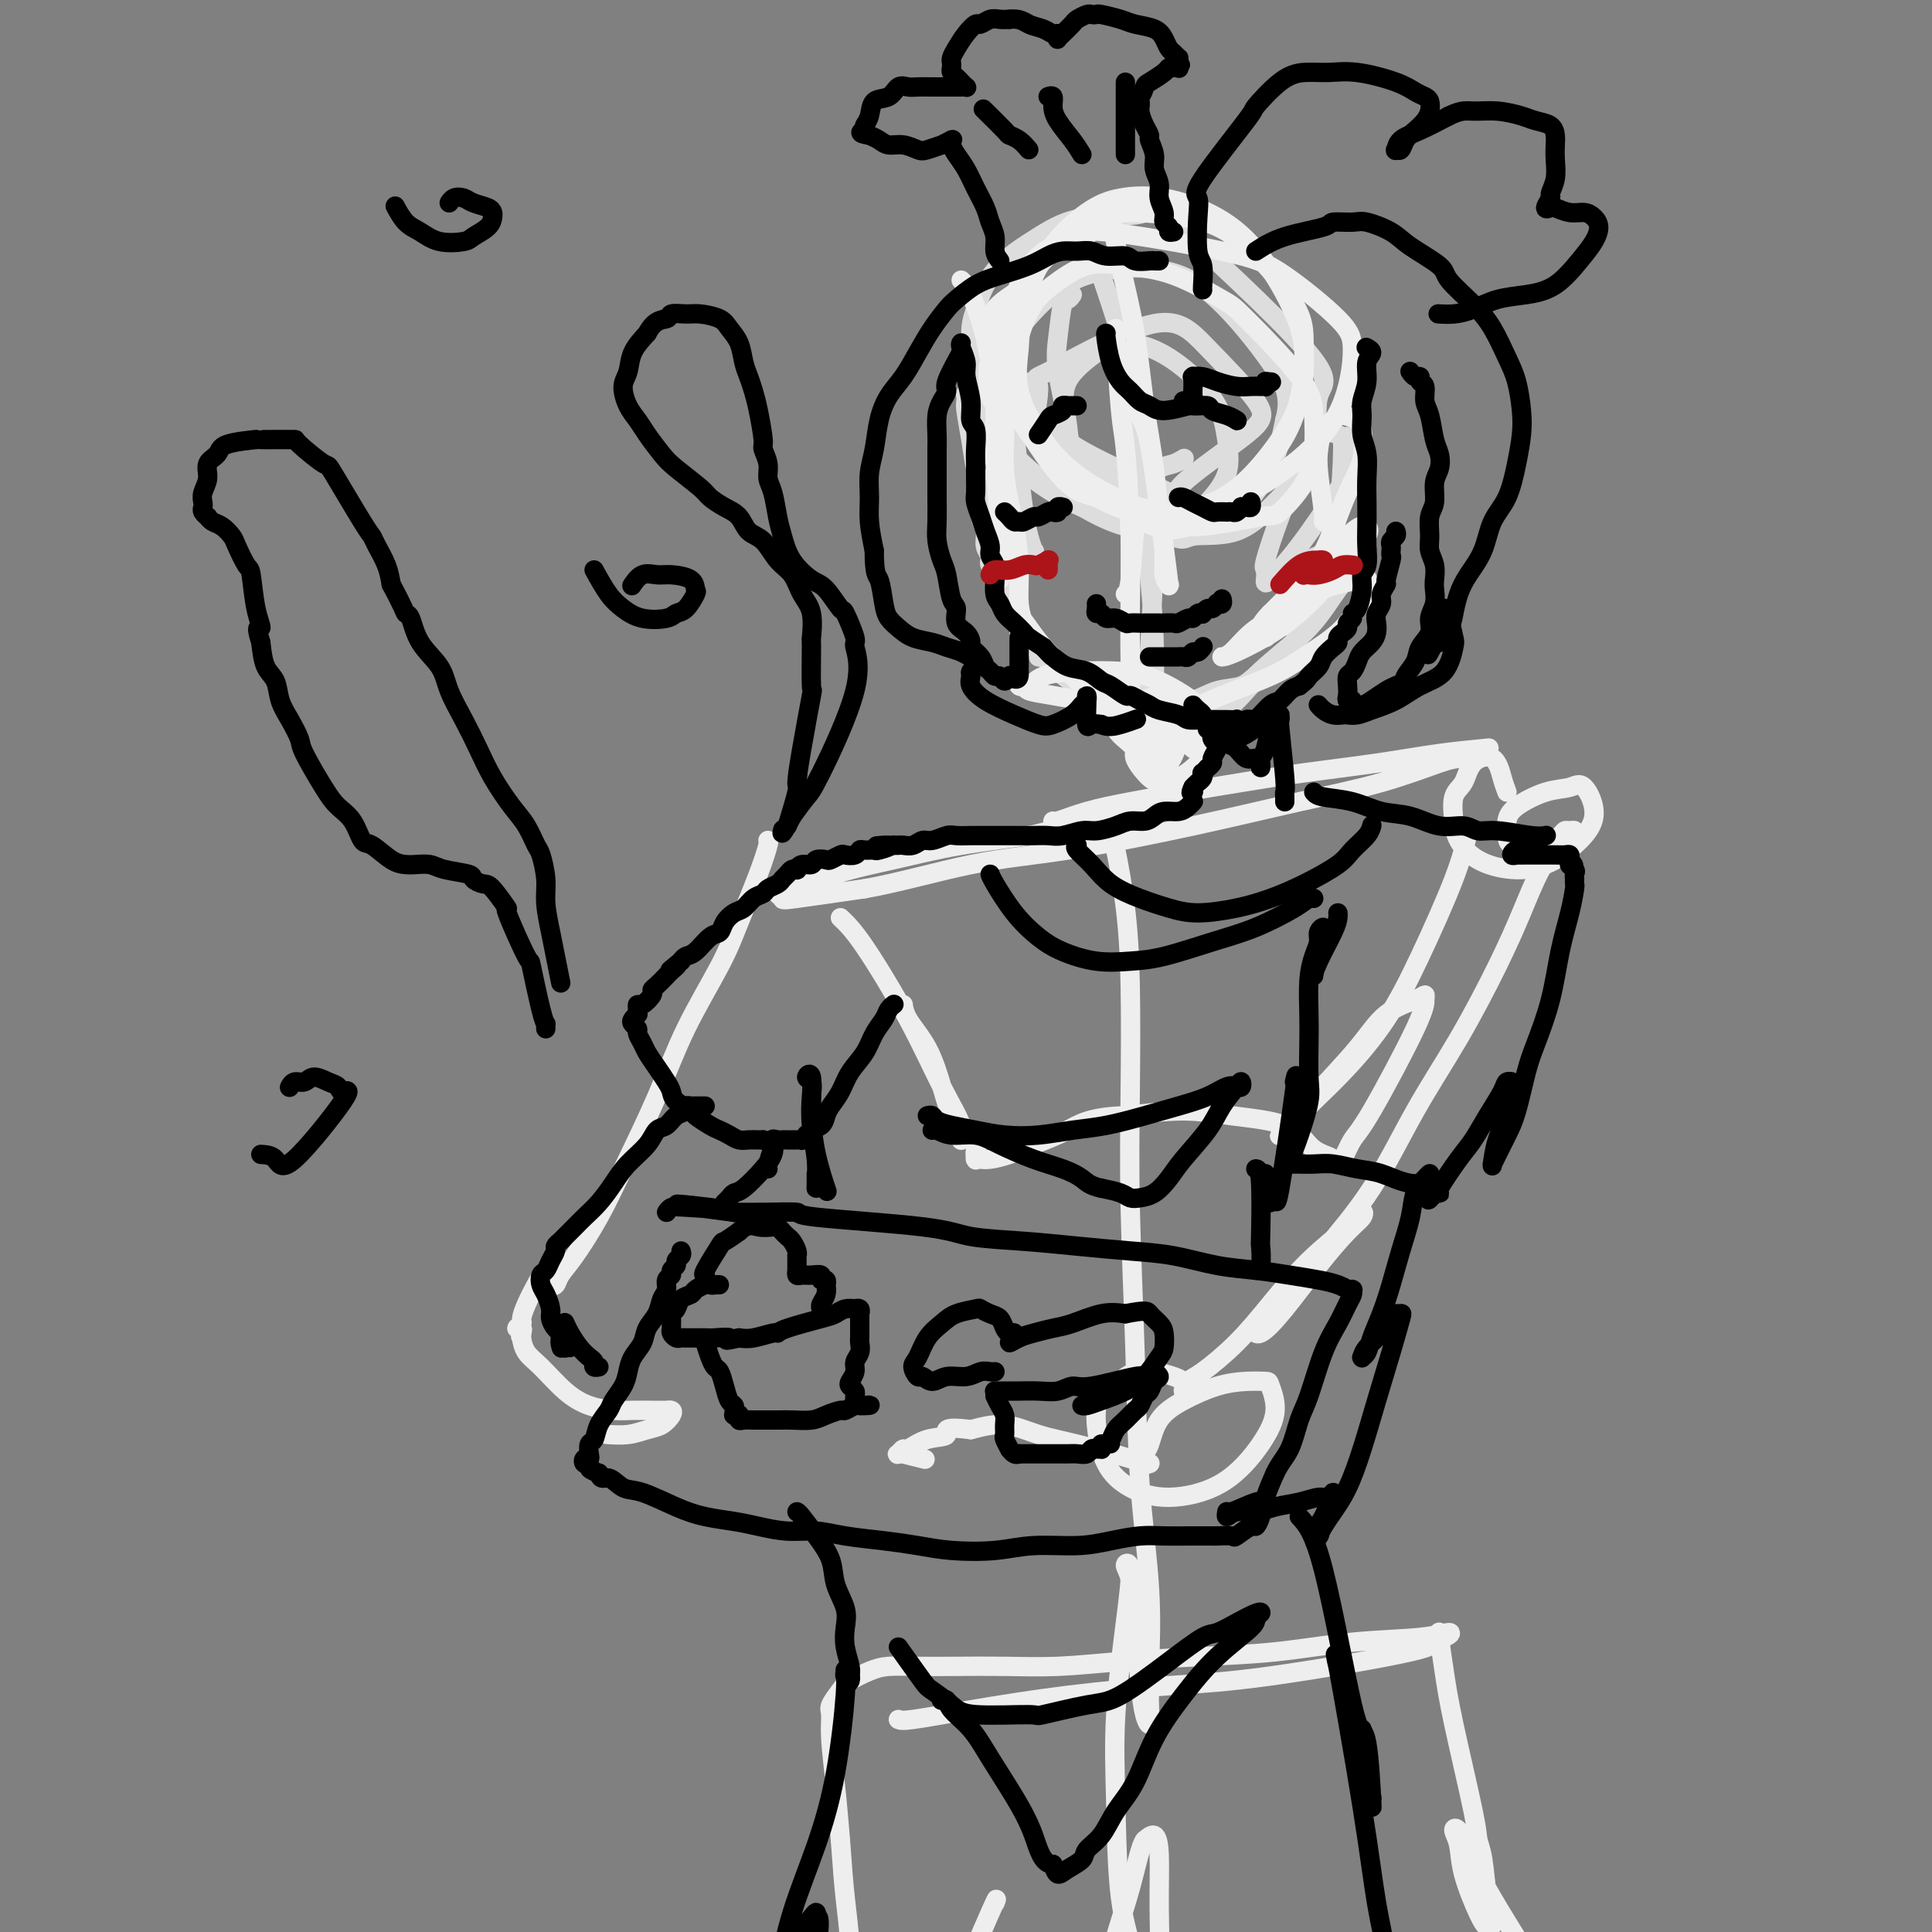 <svg viewBox='0 0 400 400' version='1.1' xmlns='http://www.w3.org/2000/svg' xmlns:xlink='http://www.w3.org/1999/xlink'><rect x="0" y="0" width="400" height="400" fill="#808080" stroke="none"/><g fill='none' stroke='#DDDDDD' stroke-width='4' stroke-linecap='round' stroke-linejoin='round'><path d='M212,79c-0.225,0.091 -0.451,0.183 -1,1c-0.549,0.817 -1.422,2.360 -2,4c-0.578,1.640 -0.862,3.376 -1,5c-0.138,1.624 -0.130,3.137 1,5c1.130,1.863 3.382,4.076 6,6c2.618,1.924 5.602,3.560 9,5c3.398,1.440 7.209,2.684 11,3c3.791,0.316 7.563,-0.296 10,-1c2.437,-0.704 3.541,-1.499 5,-3c1.459,-1.501 3.275,-3.708 4,-6c0.725,-2.292 0.360,-4.667 0,-7c-0.360,-2.333 -0.715,-4.622 -2,-7c-1.285,-2.378 -3.501,-4.845 -6,-7c-2.499,-2.155 -5.280,-3.998 -8,-5c-2.720,-1.002 -5.380,-1.162 -7,-1c-1.620,0.162 -2.200,0.647 -4,2c-1.800,1.353 -4.820,3.576 -6,6c-1.180,2.424 -0.520,5.051 -1,7c-0.480,1.949 -2.100,3.220 2,6c4.100,2.780 13.919,7.068 18,9c4.081,1.932 2.425,1.508 5,-1c2.575,-2.508 9.381,-7.100 13,-10c3.619,-2.900 4.053,-4.107 2,-7c-2.053,-2.893 -6.591,-7.471 -10,-11c-3.409,-3.529 -5.688,-6.008 -11,-5c-5.312,1.008 -13.656,5.504 -22,10'/><path d='M217,77c-3.779,1.729 -2.225,1.050 -2,3c0.225,1.950 -0.878,6.528 -1,9c-0.122,2.472 0.736,2.838 1,3c0.264,0.162 -0.067,0.121 1,1c1.067,0.879 3.533,2.677 7,4c3.467,1.323 7.934,2.172 11,2c3.066,-0.172 4.729,-1.366 6,-2c1.271,-0.634 2.150,-0.709 3,-1c0.850,-0.291 1.671,-0.797 2,-1c0.329,-0.203 0.164,-0.101 0,0'/><path d='M222,61c-0.335,0.486 -0.671,0.971 -1,1c-0.329,0.029 -0.652,-0.399 -1,1c-0.348,1.399 -0.720,4.626 -1,7c-0.280,2.374 -0.467,3.896 0,7c0.467,3.104 1.588,7.789 2,11c0.412,3.211 0.116,4.946 4,9c3.884,4.054 11.949,10.425 16,13c4.051,2.575 4.086,1.353 6,1c1.914,-0.353 5.705,0.164 9,-1c3.295,-1.164 6.095,-4.008 9,-7c2.905,-2.992 5.917,-6.132 7,-10c1.083,-3.868 0.239,-8.465 1,-11c0.761,-2.535 3.128,-3.009 -3,-10c-6.128,-6.991 -20.751,-20.499 -27,-26c-6.249,-5.501 -4.126,-2.996 -6,-2c-1.874,0.996 -7.747,0.483 -12,1c-4.253,0.517 -6.888,2.065 -10,4c-3.112,1.935 -6.702,4.255 -9,7c-2.298,2.745 -3.305,5.913 -4,8c-0.695,2.087 -1.077,3.093 -1,6c0.077,2.907 0.615,7.715 2,12c1.385,4.285 3.617,8.048 6,11c2.383,2.952 4.918,5.095 9,8c4.082,2.905 9.713,6.574 15,8c5.287,1.426 10.232,0.609 14,0c3.768,-0.609 6.361,-1.010 9,-3c2.639,-1.990 5.326,-5.569 7,-9c1.674,-3.431 2.337,-6.716 3,-10'/><path d='M266,87c1.399,-4.963 -0.104,-7.871 -3,-12c-2.896,-4.129 -7.186,-9.478 -11,-13c-3.814,-3.522 -7.151,-5.216 -11,-6c-3.849,-0.784 -8.210,-0.658 -12,0c-3.790,0.658 -7.009,1.847 -10,4c-2.991,2.153 -5.754,5.271 -8,8c-2.246,2.729 -3.975,5.071 -5,7c-1.025,1.929 -1.347,3.445 -1,6c0.347,2.555 1.363,6.149 2,8c0.637,1.851 0.896,1.957 1,2c0.104,0.043 0.052,0.021 0,0'/><path d='M228,57c-0.041,-0.116 -0.081,-0.231 1,3c1.081,3.231 3.285,9.810 4,13c0.715,3.190 -0.057,2.991 0,5c0.057,2.009 0.944,6.227 2,14c1.056,7.773 2.279,19.102 3,27c0.721,7.898 0.938,12.366 1,16c0.062,3.634 -0.031,6.435 0,8c0.031,1.565 0.187,1.895 0,2c-0.187,0.105 -0.715,-0.016 -1,-1c-0.285,-0.984 -0.325,-2.833 0,-9c0.325,-6.167 1.015,-16.654 1,-23c-0.015,-6.346 -0.736,-8.552 -1,-11c-0.264,-2.448 -0.071,-5.140 0,-7c0.071,-1.860 0.022,-2.890 0,-3c-0.022,-0.110 -0.016,0.699 0,1c0.016,0.301 0.043,0.095 0,1c-0.043,0.905 -0.155,2.922 0,5c0.155,2.078 0.578,4.217 1,7c0.422,2.783 0.844,6.211 1,8c0.156,1.789 0.044,1.940 0,2c-0.044,0.060 -0.022,0.030 0,0'/><path d='M210,68c-0.852,-0.464 -1.703,-0.928 -2,-1c-0.297,-0.072 -0.038,0.249 0,1c0.038,0.751 -0.144,1.932 0,4c0.144,2.068 0.616,5.021 1,8c0.384,2.979 0.681,5.983 1,9c0.319,3.017 0.661,6.047 1,9c0.339,2.953 0.676,5.828 1,8c0.324,2.172 0.635,3.640 1,5c0.365,1.360 0.783,2.613 1,3c0.217,0.387 0.233,-0.091 0,0c-0.233,0.091 -0.714,0.750 -1,0c-0.286,-0.750 -0.378,-2.909 -1,-5c-0.622,-2.091 -1.774,-4.112 -4,-9c-2.226,-4.888 -5.525,-12.641 -7,-16c-1.475,-3.359 -1.124,-2.322 -1,-2c0.124,0.322 0.022,-0.070 0,0c-0.022,0.070 0.037,0.604 0,1c-0.037,0.396 -0.169,0.655 0,2c0.169,1.345 0.638,3.777 1,6c0.362,2.223 0.618,4.237 1,6c0.382,1.763 0.891,3.274 1,5c0.109,1.726 -0.181,3.667 0,5c0.181,1.333 0.832,2.059 1,3c0.168,0.941 -0.147,2.098 0,3c0.147,0.902 0.758,1.548 1,2c0.242,0.452 0.116,0.709 0,1c-0.116,0.291 -0.224,0.617 0,1c0.224,0.383 0.778,0.824 1,1c0.222,0.176 0.111,0.088 0,0'/><path d='M206,118c0.783,5.218 0.240,1.262 0,0c-0.240,-1.262 -0.178,0.169 0,1c0.178,0.831 0.470,1.062 1,2c0.530,0.938 1.297,2.584 2,4c0.703,1.416 1.343,2.603 2,4c0.657,1.397 1.332,3.004 2,4c0.668,0.996 1.330,1.380 2,2c0.670,0.620 1.347,1.476 2,2c0.653,0.524 1.281,0.716 2,1c0.719,0.284 1.529,0.661 2,1c0.471,0.339 0.604,0.639 1,1c0.396,0.361 1.057,0.784 1,1c-0.057,0.216 -0.831,0.226 -1,0c-0.169,-0.226 0.266,-0.687 0,-1c-0.266,-0.313 -1.232,-0.478 -2,-1c-0.768,-0.522 -1.339,-1.401 -2,-2c-0.661,-0.599 -1.412,-0.918 -2,-1c-0.588,-0.082 -1.013,0.074 -1,0c0.013,-0.074 0.464,-0.376 1,0c0.536,0.376 1.158,1.432 3,3c1.842,1.568 4.903,3.650 7,5c2.097,1.350 3.230,1.970 5,3c1.770,1.030 4.179,2.472 6,3c1.821,0.528 3.056,0.142 4,0c0.944,-0.142 1.599,-0.042 2,0c0.401,0.042 0.550,0.025 0,-1c-0.550,-1.025 -1.797,-3.058 -3,-4c-1.203,-0.942 -2.362,-0.792 -3,-1c-0.638,-0.208 -0.754,-0.774 -1,-1c-0.246,-0.226 -0.623,-0.113 -1,0'/><path d='M235,143c-1.140,-1.065 -0.991,-0.229 -1,0c-0.009,0.229 -0.176,-0.149 0,0c0.176,0.149 0.696,0.827 1,1c0.304,0.173 0.393,-0.157 1,0c0.607,0.157 1.730,0.800 3,1c1.270,0.200 2.685,-0.044 4,0c1.315,0.044 2.531,0.377 4,0c1.469,-0.377 3.193,-1.465 5,-2c1.807,-0.535 3.697,-0.518 5,-1c1.303,-0.482 2.018,-1.462 3,-2c0.982,-0.538 2.230,-0.633 3,-1c0.770,-0.367 1.062,-1.006 1,-1c-0.062,0.006 -0.479,0.657 -1,1c-0.521,0.343 -1.145,0.380 -2,1c-0.855,0.620 -1.939,1.824 -3,3c-1.061,1.176 -2.098,2.323 -3,3c-0.902,0.677 -1.671,0.884 -2,1c-0.329,0.116 -0.220,0.142 0,0c0.220,-0.142 0.551,-0.452 2,-2c1.449,-1.548 4.015,-4.335 7,-7c2.985,-2.665 6.389,-5.208 9,-8c2.611,-2.792 4.430,-5.834 6,-8c1.570,-2.166 2.893,-3.458 4,-5c1.107,-1.542 1.998,-3.336 2,-4c0.002,-0.664 -0.886,-0.199 -1,0c-0.114,0.199 0.546,0.130 0,0c-0.546,-0.130 -2.299,-0.323 -4,0c-1.701,0.323 -3.351,1.161 -5,2'/><path d='M273,115c-2.332,0.845 -3.162,1.956 -4,3c-0.838,1.044 -1.684,2.020 -2,3c-0.316,0.980 -0.101,1.964 0,3c0.101,1.036 0.089,2.125 0,3c-0.089,0.875 -0.254,1.537 0,2c0.254,0.463 0.926,0.726 1,1c0.074,0.274 -0.449,0.560 0,0c0.449,-0.560 1.871,-1.967 3,-4c1.129,-2.033 1.966,-4.693 3,-8c1.034,-3.307 2.266,-7.262 3,-12c0.734,-4.738 0.969,-10.259 1,-13c0.031,-2.741 -0.144,-2.703 -1,-3c-0.856,-0.297 -2.395,-0.930 -3,-1c-0.605,-0.070 -0.278,0.425 -1,2c-0.722,1.575 -2.495,4.232 -4,7c-1.505,2.768 -2.744,5.646 -4,9c-1.256,3.354 -2.530,7.182 -3,9c-0.470,1.818 -0.134,1.624 0,2c0.134,0.376 0.068,1.321 0,2c-0.068,0.679 -0.137,1.092 1,0c1.137,-1.092 3.482,-3.688 6,-7c2.518,-3.312 5.211,-7.341 7,-10c1.789,-2.659 2.674,-3.947 3,-6c0.326,-2.053 0.093,-4.872 0,-6c-0.093,-1.128 -0.047,-0.564 0,0'/></g>
<g fill='none' stroke='#EEEEEE' stroke-width='4' stroke-linecap='round' stroke-linejoin='round'><path d='M213,59c-0.462,-0.018 -0.925,-0.037 -1,0c-0.075,0.037 0.236,0.129 -1,1c-1.236,0.871 -4.019,2.521 -5,4c-0.981,1.479 -0.160,2.787 0,5c0.160,2.213 -0.342,5.331 2,11c2.342,5.669 7.528,13.889 11,18c3.472,4.111 5.231,4.111 8,5c2.769,0.889 6.549,2.666 10,4c3.451,1.334 6.575,2.225 11,2c4.425,-0.225 10.153,-1.566 13,-2c2.847,-0.434 2.815,0.041 4,-1c1.185,-1.041 3.589,-3.596 5,-6c1.411,-2.404 1.828,-4.657 2,-7c0.172,-2.343 0.097,-4.774 0,-7c-0.097,-2.226 -0.218,-4.245 -3,-8c-2.782,-3.755 -8.226,-9.244 -11,-12c-2.774,-2.756 -2.878,-2.779 -5,-4c-2.122,-1.221 -6.262,-3.642 -10,-5c-3.738,-1.358 -7.075,-1.655 -10,-2c-2.925,-0.345 -5.439,-0.737 -8,0c-2.561,0.737 -5.168,2.605 -7,4c-1.832,1.395 -2.890,2.317 -4,4c-1.110,1.683 -2.271,4.127 -3,7c-0.729,2.873 -1.024,6.176 -1,9c0.024,2.824 0.367,5.169 1,7c0.633,1.831 1.555,3.147 3,5c1.445,1.853 3.413,4.244 7,7c3.587,2.756 8.794,5.878 14,9'/><path d='M235,107c5.979,3.754 8.927,2.640 11,2c2.073,-0.640 3.271,-0.804 6,-3c2.729,-2.196 6.988,-6.423 10,-10c3.012,-3.577 4.776,-6.504 6,-10c1.224,-3.496 1.910,-7.560 2,-11c0.090,-3.440 -0.414,-6.254 -2,-10c-1.586,-3.746 -4.255,-8.424 -7,-12c-2.745,-3.576 -5.566,-6.051 -9,-8c-3.434,-1.949 -7.481,-3.371 -11,-4c-3.519,-0.629 -6.511,-0.464 -9,0c-2.489,0.464 -4.474,1.228 -7,3c-2.526,1.772 -5.592,4.551 -8,8c-2.408,3.449 -4.159,7.568 -5,11c-0.841,3.432 -0.771,6.176 -1,9c-0.229,2.824 -0.757,5.727 0,9c0.757,3.273 2.797,6.915 5,10c2.203,3.085 4.567,5.614 8,8c3.433,2.386 7.935,4.630 12,6c4.065,1.370 7.692,1.865 12,1c4.308,-0.865 9.296,-3.090 14,-6c4.704,-2.910 9.125,-6.505 12,-10c2.875,-3.495 4.206,-6.891 5,-10c0.794,-3.109 1.051,-5.931 1,-8c-0.051,-2.069 -0.410,-3.385 -3,-6c-2.590,-2.615 -7.412,-6.531 -11,-9c-3.588,-2.469 -5.944,-3.492 -13,-5c-7.056,-1.508 -18.813,-3.501 -24,-4c-5.187,-0.499 -3.803,0.495 -4,1c-0.197,0.505 -1.976,0.521 -4,1c-2.024,0.479 -4.293,1.423 -6,3c-1.707,1.577 -2.854,3.789 -4,6'/><path d='M211,59c-1.146,2.618 -2.013,6.165 -2,10c0.013,3.835 0.904,7.960 2,12c1.096,4.040 2.396,7.996 4,11c1.604,3.004 3.511,5.057 6,7c2.489,1.943 5.561,3.775 8,5c2.439,1.225 4.247,1.844 8,2c3.753,0.156 9.451,-0.152 14,-2c4.549,-1.848 7.950,-5.236 11,-9c3.050,-3.764 5.750,-7.904 7,-12c1.250,-4.096 1.049,-8.148 1,-11c-0.049,-2.852 0.055,-4.506 -1,-7c-1.055,-2.494 -3.267,-5.830 -6,-9c-2.733,-3.170 -5.986,-6.176 -9,-8c-3.014,-1.824 -5.789,-2.467 -9,-3c-3.211,-0.533 -6.857,-0.957 -10,-1c-3.143,-0.043 -5.782,0.296 -9,2c-3.218,1.704 -7.015,4.772 -10,8c-2.985,3.228 -5.160,6.617 -7,10c-1.840,3.383 -3.347,6.760 -4,10c-0.653,3.240 -0.453,6.343 0,8c0.453,1.657 1.161,1.869 3,3c1.839,1.131 4.811,3.180 6,4c1.189,0.820 0.594,0.410 0,0'/><path d='M230,44c-0.148,-0.384 -0.296,-0.767 0,1c0.296,1.767 1.034,5.685 2,10c0.966,4.315 2.158,9.027 3,14c0.842,4.973 1.335,10.207 2,15c0.665,4.793 1.503,9.145 2,13c0.497,3.855 0.655,7.214 1,10c0.345,2.786 0.877,4.998 1,7c0.123,2.002 -0.164,3.794 0,5c0.164,1.206 0.781,1.825 1,2c0.219,0.175 0.042,-0.093 0,0c-0.042,0.093 0.051,0.547 0,0c-0.051,-0.547 -0.246,-2.094 -1,-8c-0.754,-5.906 -2.069,-16.172 -3,-21c-0.931,-4.828 -1.480,-4.218 -2,-6c-0.520,-1.782 -1.012,-5.956 -2,-9c-0.988,-3.044 -2.472,-4.958 -3,-6c-0.528,-1.042 -0.099,-1.213 0,-2c0.099,-0.787 -0.131,-2.189 0,1c0.131,3.189 0.623,10.969 1,15c0.377,4.031 0.638,4.312 1,8c0.362,3.688 0.825,10.782 1,17c0.175,6.218 0.061,11.561 0,16c-0.061,4.439 -0.068,7.973 0,11c0.068,3.027 0.211,5.546 0,7c-0.211,1.454 -0.774,1.844 -1,2c-0.226,0.156 -0.113,0.078 0,0'/><path d='M233,146c0.536,11.374 0.875,2.309 1,-3c0.125,-5.309 0.037,-6.861 0,-10c-0.037,-3.139 -0.023,-7.864 0,-12c0.023,-4.136 0.056,-7.683 0,-10c-0.056,-2.317 -0.201,-3.406 0,-4c0.201,-0.594 0.747,-0.695 1,-1c0.253,-0.305 0.212,-0.814 0,2c-0.212,2.814 -0.596,8.950 -1,12c-0.404,3.050 -0.830,3.014 -1,3c-0.170,-0.014 -0.085,-0.007 0,0'/><path d='M199,58c0.558,0.537 1.116,1.074 2,3c0.884,1.926 2.093,5.240 3,9c0.907,3.760 1.511,7.966 2,12c0.489,4.034 0.863,7.896 1,11c0.137,3.104 0.037,5.448 0,9c-0.037,3.552 -0.010,8.311 0,11c0.010,2.689 0.002,3.309 0,4c-0.002,0.691 0.000,1.452 0,2c-0.000,0.548 -0.004,0.882 0,1c0.004,0.118 0.015,0.019 0,0c-0.015,-0.019 -0.057,0.041 0,-1c0.057,-1.041 0.212,-3.182 0,-8c-0.212,-4.818 -0.789,-12.311 -1,-16c-0.211,-3.689 -0.054,-3.573 0,-5c0.054,-1.427 0.005,-4.398 0,-6c-0.005,-1.602 0.036,-1.834 0,-2c-0.036,-0.166 -0.147,-0.267 0,0c0.147,0.267 0.551,0.901 1,2c0.449,1.099 0.942,2.663 1,5c0.058,2.337 -0.321,5.446 0,9c0.321,3.554 1.341,7.551 2,11c0.659,3.449 0.958,6.350 1,9c0.042,2.650 -0.174,5.051 0,7c0.174,1.949 0.739,3.448 1,4c0.261,0.552 0.217,0.158 0,0c-0.217,-0.158 -0.609,-0.079 -1,0'/><path d='M211,129c0.386,6.188 -0.150,1.657 0,0c0.150,-1.657 0.985,-0.440 2,1c1.015,1.440 2.208,3.104 4,5c1.792,1.896 4.182,4.026 7,7c2.818,2.974 6.064,6.793 9,9c2.936,2.207 5.561,2.802 8,3c2.439,0.198 4.692,-0.002 6,0c1.308,0.002 1.670,0.207 2,0c0.330,-0.207 0.629,-0.827 1,-2c0.371,-1.173 0.815,-2.901 -1,-5c-1.815,-2.099 -5.889,-4.569 -9,-6c-3.111,-1.431 -5.259,-1.823 -8,-2c-2.741,-0.177 -6.076,-0.139 -9,0c-2.924,0.139 -5.439,0.380 -7,1c-1.561,0.620 -2.170,1.619 -3,2c-0.830,0.381 -1.880,0.144 -2,0c-0.120,-0.144 0.691,-0.197 1,0c0.309,0.197 0.115,0.642 1,1c0.885,0.358 2.848,0.628 5,1c2.152,0.372 4.491,0.846 7,1c2.509,0.154 5.188,-0.011 7,0c1.812,0.011 2.759,0.198 4,0c1.241,-0.198 2.777,-0.781 4,-1c1.223,-0.219 2.131,-0.072 3,0c0.869,0.072 1.697,0.071 2,0c0.303,-0.071 0.082,-0.211 0,0c-0.082,0.211 -0.023,0.775 0,1c0.023,0.225 0.012,0.113 0,0'/><path d='M245,145c4.941,0.689 1.292,0.912 0,1c-1.292,0.088 -0.227,0.040 0,0c0.227,-0.040 -0.386,-0.071 0,0c0.386,0.071 1.769,0.243 3,0c1.231,-0.243 2.311,-0.900 5,-2c2.689,-1.100 6.987,-2.644 10,-4c3.013,-1.356 4.740,-2.525 7,-4c2.260,-1.475 5.053,-3.258 7,-5c1.947,-1.742 3.049,-3.444 4,-5c0.951,-1.556 1.750,-2.965 2,-4c0.250,-1.035 -0.050,-1.695 0,-2c0.050,-0.305 0.449,-0.253 -1,0c-1.449,0.253 -4.746,0.709 -8,2c-3.254,1.291 -6.467,3.418 -9,5c-2.533,1.582 -4.388,2.620 -6,4c-1.612,1.380 -2.983,3.103 -4,4c-1.017,0.897 -1.680,0.970 -2,1c-0.320,0.030 -0.295,0.018 0,0c0.295,-0.018 0.861,-0.042 3,-1c2.139,-0.958 5.852,-2.849 9,-5c3.148,-2.151 5.730,-4.562 8,-7c2.270,-2.438 4.228,-4.903 6,-7c1.772,-2.097 3.360,-3.825 4,-5c0.640,-1.175 0.333,-1.797 0,-2c-0.333,-0.203 -0.691,0.012 -1,0c-0.309,-0.012 -0.567,-0.251 -3,2c-2.433,2.251 -7.040,6.991 -9,9c-1.960,2.009 -1.274,1.288 -2,2c-0.726,0.712 -2.863,2.856 -5,5'/><path d='M263,127c-3.324,3.306 -1.632,3.570 -1,4c0.632,0.430 0.206,1.026 0,1c-0.206,-0.026 -0.190,-0.672 0,-1c0.190,-0.328 0.556,-0.336 2,-2c1.444,-1.664 3.967,-4.985 6,-8c2.033,-3.015 3.577,-5.725 5,-9c1.423,-3.275 2.725,-7.117 4,-10c1.275,-2.883 2.522,-4.808 3,-7c0.478,-2.192 0.188,-4.650 0,-6c-0.188,-1.350 -0.274,-1.593 -1,-2c-0.726,-0.407 -2.090,-0.977 -3,-1c-0.910,-0.023 -1.364,0.502 -2,1c-0.636,0.498 -1.452,0.971 -2,2c-0.548,1.029 -0.826,2.616 -1,4c-0.174,1.384 -0.242,2.567 0,5c0.242,2.433 0.796,6.117 1,8c0.204,1.883 0.058,1.967 0,2c-0.058,0.033 -0.029,0.017 0,0'/><path d='M229,146c0.547,1.821 1.094,3.641 2,5c0.906,1.359 2.170,2.256 3,3c0.830,0.744 1.225,1.334 2,2c0.775,0.666 1.929,1.408 3,2c1.071,0.592 2.061,1.034 3,0c0.939,-1.034 1.829,-3.545 2,-5c0.171,-1.455 -0.378,-1.853 -1,-3c-0.622,-1.147 -1.319,-3.044 -2,-4c-0.681,-0.956 -1.346,-0.972 -2,-1c-0.654,-0.028 -1.297,-0.068 -2,0c-0.703,0.068 -1.466,0.242 -2,1c-0.534,0.758 -0.840,2.099 -1,3c-0.160,0.901 -0.173,1.363 0,2c0.173,0.637 0.533,1.450 1,2c0.467,0.550 1.040,0.837 2,1c0.960,0.163 2.307,0.201 3,0c0.693,-0.201 0.734,-0.642 1,-1c0.266,-0.358 0.758,-0.632 1,-1c0.242,-0.368 0.232,-0.831 0,-1c-0.232,-0.169 -0.688,-0.045 -1,0c-0.312,0.045 -0.480,0.012 -1,0c-0.520,-0.012 -1.393,-0.003 -2,0c-0.607,0.003 -0.947,0.001 -1,0c-0.053,-0.001 0.182,-0.000 0,0c-0.182,0.000 -0.780,0.000 -1,0c-0.220,-0.000 -0.063,-0.000 0,0c0.063,0.000 0.031,0.000 0,0'/><path d='M236,151c-0.932,-0.155 -0.261,-0.042 0,0c0.261,0.042 0.113,0.014 0,0c-0.113,-0.014 -0.193,-0.014 0,0c0.193,0.014 0.657,0.041 1,0c0.343,-0.041 0.564,-0.151 1,0c0.436,0.151 1.087,0.563 2,1c0.913,0.437 2.088,0.899 3,1c0.912,0.101 1.563,-0.158 2,0c0.437,0.158 0.662,0.733 1,1c0.338,0.267 0.788,0.226 1,0c0.212,-0.226 0.184,-0.635 0,-1c-0.184,-0.365 -0.524,-0.684 -1,-1c-0.476,-0.316 -1.088,-0.629 -2,-1c-0.912,-0.371 -2.125,-0.801 -3,-1c-0.875,-0.199 -1.413,-0.167 -2,0c-0.587,0.167 -1.224,0.471 -2,1c-0.776,0.529 -1.692,1.285 -2,2c-0.308,0.715 -0.007,1.391 0,2c0.007,0.609 -0.280,1.152 0,2c0.280,0.848 1.126,2.000 2,3c0.874,1.000 1.777,1.848 3,2c1.223,0.152 2.766,-0.393 4,-1c1.234,-0.607 2.161,-1.277 3,-2c0.839,-0.723 1.592,-1.500 2,-2c0.408,-0.500 0.471,-0.722 0,-1c-0.471,-0.278 -1.477,-0.610 -2,-1c-0.523,-0.390 -0.563,-0.836 -1,-1c-0.437,-0.164 -1.272,-0.044 -2,0c-0.728,0.044 -1.351,0.013 -2,0c-0.649,-0.013 -1.325,-0.006 -2,0'/><path d='M240,154c-1.397,-0.463 -0.388,-0.119 0,0c0.388,0.119 0.156,0.015 0,0c-0.156,-0.015 -0.235,0.061 0,0c0.235,-0.061 0.785,-0.258 1,0c0.215,0.258 0.095,0.971 0,1c-0.095,0.029 -0.165,-0.627 0,0c0.165,0.627 0.566,2.536 1,4c0.434,1.464 0.901,2.482 1,3c0.099,0.518 -0.170,0.534 0,1c0.170,0.466 0.779,1.381 1,2c0.221,0.619 0.055,0.942 0,1c-0.055,0.058 0.001,-0.149 0,0c-0.001,0.149 -0.060,0.655 -1,1c-0.940,0.345 -2.762,0.528 -4,1c-1.238,0.472 -1.891,1.232 -6,2c-4.109,0.768 -11.674,1.544 -15,2c-3.326,0.456 -2.414,0.593 -5,1c-2.586,0.407 -8.671,1.085 -14,2c-5.329,0.915 -9.901,2.066 -14,3c-4.099,0.934 -7.725,1.649 -12,3c-4.275,1.351 -9.201,3.337 -11,4c-1.799,0.663 -0.472,0.002 0,0c0.472,-0.002 0.089,0.653 0,1c-0.089,0.347 0.118,0.385 3,0c2.882,-0.385 8.441,-1.192 14,-2'/><path d='M179,184c6.742,-1.168 15.098,-3.588 22,-5c6.902,-1.412 12.349,-1.814 20,-3c7.651,-1.186 17.504,-3.154 26,-5c8.496,-1.846 15.635,-3.569 22,-5c6.365,-1.431 11.957,-2.569 17,-4c5.043,-1.431 9.536,-3.155 12,-4c2.464,-0.845 2.899,-0.813 4,-1c1.101,-0.187 2.868,-0.594 4,-1c1.132,-0.406 1.627,-0.810 2,-1c0.373,-0.190 0.622,-0.164 -1,0c-1.622,0.164 -5.115,0.467 -9,1c-3.885,0.533 -8.164,1.298 -13,2c-4.836,0.702 -10.231,1.342 -15,2c-4.769,0.658 -8.914,1.332 -13,2c-4.086,0.668 -8.114,1.328 -12,2c-3.886,0.672 -7.630,1.357 -11,2c-3.370,0.643 -6.367,1.245 -9,2c-2.633,0.755 -4.901,1.665 -6,2c-1.099,0.335 -1.028,0.096 -1,0c0.028,-0.096 0.014,-0.048 0,0'/><path d='M174,190c1.274,1.204 2.547,2.407 5,6c2.453,3.593 6.084,9.575 9,15c2.916,5.425 5.115,10.294 7,14c1.885,3.706 3.456,6.249 4,8c0.544,1.751 0.061,2.711 0,3c-0.061,0.289 0.299,-0.092 0,-1c-0.299,-0.908 -1.257,-2.343 -2,-4c-0.743,-1.657 -1.271,-3.537 -2,-6c-0.729,-2.463 -1.659,-5.511 -3,-8c-1.341,-2.489 -3.091,-4.420 -4,-6c-0.909,-1.580 -0.975,-2.810 -1,-3c-0.025,-0.190 -0.007,0.660 0,1c0.007,0.340 0.004,0.170 0,0'/><path d='M304,172c-0.635,2.740 -1.270,5.481 -3,10c-1.730,4.519 -4.553,10.818 -7,16c-2.447,5.182 -4.516,9.248 -7,13c-2.484,3.752 -5.384,7.188 -8,10c-2.616,2.812 -4.949,4.998 -7,7c-2.051,2.002 -3.820,3.819 -5,5c-1.180,1.181 -1.771,1.726 -2,2c-0.229,0.274 -0.097,0.277 1,-1c1.097,-1.277 3.159,-3.835 6,-7c2.841,-3.165 6.460,-6.937 9,-10c2.540,-3.063 4.002,-5.416 6,-7c1.998,-1.584 4.533,-2.397 6,-3c1.467,-0.603 1.866,-0.995 2,-1c0.134,-0.005 0.005,0.377 0,1c-0.005,0.623 0.115,1.487 -2,6c-2.115,4.513 -6.466,12.674 -9,17c-2.534,4.326 -3.252,4.816 -4,6c-0.748,1.184 -1.526,3.061 -2,4c-0.474,0.939 -0.643,0.941 -1,1c-0.357,0.059 -0.900,0.174 -1,0c-0.100,-0.174 0.244,-0.638 0,-1c-0.244,-0.362 -1.077,-0.623 -2,-1c-0.923,-0.377 -1.935,-0.869 -3,-2c-1.065,-1.131 -2.182,-2.901 -5,-4c-2.818,-1.099 -7.336,-1.527 -11,-2c-3.664,-0.473 -6.476,-0.992 -10,-1c-3.524,-0.008 -7.762,0.496 -12,1'/><path d='M233,231c-7.464,0.216 -9.625,1.757 -12,3c-2.375,1.243 -4.966,2.190 -7,3c-2.034,0.810 -3.512,1.485 -5,2c-1.488,0.515 -2.987,0.872 -4,1c-1.013,0.128 -1.540,0.029 -2,0c-0.460,-0.029 -0.851,0.014 -1,0c-0.149,-0.014 -0.054,-0.084 0,0c0.054,0.084 0.067,0.324 0,0c-0.067,-0.324 -0.214,-1.210 0,-2c0.214,-0.790 0.788,-1.482 1,-2c0.212,-0.518 0.060,-0.862 0,-1c-0.060,-0.138 -0.030,-0.069 0,0'/><path d='M312,164c-0.306,-0.813 -0.611,-1.626 -1,-3c-0.389,-1.374 -0.861,-3.309 -2,-4c-1.139,-0.691 -2.945,-0.139 -4,1c-1.055,1.139 -1.359,2.864 -2,4c-0.641,1.136 -1.619,1.681 -2,3c-0.381,1.319 -0.165,3.410 0,5c0.165,1.590 0.279,2.678 1,4c0.721,1.322 2.048,2.877 4,4c1.952,1.123 4.528,1.813 7,2c2.472,0.187 4.841,-0.129 7,-1c2.159,-0.871 4.110,-2.299 6,-4c1.890,-1.701 3.719,-3.676 4,-6c0.281,-2.324 -0.986,-4.996 -2,-6c-1.014,-1.004 -1.775,-0.340 -3,0c-1.225,0.340 -2.916,0.357 -5,1c-2.084,0.643 -4.562,1.912 -6,3c-1.438,1.088 -1.836,1.995 -2,3c-0.164,1.005 -0.095,2.110 0,3c0.095,0.890 0.215,1.566 1,2c0.785,0.434 2.235,0.625 4,1c1.765,0.375 3.847,0.934 5,1c1.153,0.066 1.378,-0.360 2,-1c0.622,-0.640 1.642,-1.493 2,-2c0.358,-0.507 0.055,-0.669 0,-1c-0.055,-0.331 0.137,-0.831 0,-1c-0.137,-0.169 -0.603,-0.007 -1,0c-0.397,0.007 -0.725,-0.143 -1,0c-0.275,0.143 -0.497,0.577 -1,1c-0.503,0.423 -1.287,0.835 -2,2c-0.713,1.165 -1.357,3.082 -2,5'/><path d='M319,180c-1.475,2.802 -2.662,5.808 -4,9c-1.338,3.192 -2.827,6.570 -5,11c-2.173,4.430 -5.029,9.913 -8,15c-2.971,5.087 -6.058,9.779 -9,15c-2.942,5.221 -5.738,10.970 -9,16c-3.262,5.030 -6.989,9.341 -10,13c-3.011,3.659 -5.305,6.668 -7,9c-1.695,2.332 -2.791,3.988 -4,5c-1.209,1.012 -2.532,1.379 -3,2c-0.468,0.621 -0.080,1.495 1,1c1.080,-0.495 2.851,-2.359 5,-5c2.149,-2.641 4.676,-6.061 7,-9c2.324,-2.939 4.445,-5.399 6,-7c1.555,-1.601 2.543,-2.342 3,-3c0.457,-0.658 0.383,-1.231 0,-1c-0.383,0.231 -1.075,1.267 -3,3c-1.925,1.733 -5.082,4.165 -8,7c-2.918,2.835 -5.596,6.074 -8,9c-2.404,2.926 -4.535,5.540 -7,8c-2.465,2.460 -5.263,4.765 -7,6c-1.737,1.235 -2.412,1.400 -3,2c-0.588,0.600 -1.088,1.636 -1,2c0.088,0.364 0.766,0.056 1,0c0.234,-0.056 0.026,0.139 0,0c-0.026,-0.139 0.131,-0.612 0,-1c-0.131,-0.388 -0.551,-0.692 -1,-1c-0.449,-0.308 -0.929,-0.621 -2,-1c-1.071,-0.379 -2.735,-0.822 -4,-1c-1.265,-0.178 -2.133,-0.089 -3,0'/><path d='M236,284c-2.695,0.339 -2.933,1.186 -4,2c-1.067,0.814 -2.962,1.596 -4,3c-1.038,1.404 -1.218,3.429 -1,6c0.218,2.571 0.834,5.688 2,8c1.166,2.312 2.881,3.821 5,5c2.119,1.179 4.641,2.029 8,2c3.359,-0.029 7.554,-0.936 11,-3c3.446,-2.064 6.142,-5.286 8,-8c1.858,-2.714 2.877,-4.922 3,-7c0.123,-2.078 -0.651,-4.026 -1,-5c-0.349,-0.974 -0.275,-0.972 -1,-1c-0.725,-0.028 -2.250,-0.085 -4,0c-1.750,0.085 -3.726,0.312 -6,1c-2.274,0.688 -4.845,1.838 -7,3c-2.155,1.162 -3.894,2.336 -5,4c-1.106,1.664 -1.579,3.819 -2,5c-0.421,1.181 -0.792,1.388 -1,2c-0.208,0.612 -0.255,1.628 0,2c0.255,0.372 0.813,0.098 1,0c0.187,-0.098 0.005,-0.022 0,0c-0.005,0.022 0.167,-0.010 0,0c-0.167,0.010 -0.675,0.061 -1,0c-0.325,-0.061 -0.468,-0.235 -3,-1c-2.532,-0.765 -7.452,-2.123 -11,-3c-3.548,-0.877 -5.725,-1.275 -8,-2c-2.275,-0.725 -4.650,-1.779 -7,-2c-2.350,-0.221 -4.675,0.389 -7,1'/><path d='M201,296c-6.521,-0.883 -4.822,0.408 -5,1c-0.178,0.592 -2.231,0.484 -4,1c-1.769,0.516 -3.254,1.655 -4,2c-0.746,0.345 -0.754,-0.105 -1,0c-0.246,0.105 -0.731,0.764 -1,1c-0.269,0.236 -0.324,0.049 0,0c0.324,-0.049 1.025,0.038 1,0c-0.025,-0.038 -0.776,-0.203 0,0c0.776,0.203 3.079,0.772 4,1c0.921,0.228 0.461,0.114 0,0'/><path d='M159,174c0.125,-0.004 0.250,-0.009 0,1c-0.250,1.009 -0.875,3.031 -2,6c-1.125,2.969 -2.751,6.885 -4,10c-1.249,3.115 -2.121,5.428 -4,9c-1.879,3.572 -4.764,8.402 -7,13c-2.236,4.598 -3.821,8.965 -6,14c-2.179,5.035 -4.951,10.740 -7,15c-2.049,4.260 -3.376,7.076 -5,10c-1.624,2.924 -3.546,5.957 -5,8c-1.454,2.043 -2.438,3.095 -3,4c-0.562,0.905 -0.700,1.661 -1,2c-0.300,0.339 -0.761,0.259 -1,0c-0.239,-0.259 -0.255,-0.696 0,-1c0.255,-0.304 0.782,-0.473 1,-1c0.218,-0.527 0.127,-1.411 0,-2c-0.127,-0.589 -0.289,-0.885 0,-1c0.289,-0.115 1.028,-0.051 1,0c-0.028,0.051 -0.823,0.089 -1,0c-0.177,-0.089 0.264,-0.304 0,0c-0.264,0.304 -1.232,1.128 -2,2c-0.768,0.872 -1.335,1.793 -2,3c-0.665,1.207 -1.428,2.701 -2,4c-0.572,1.299 -0.952,2.403 -1,3c-0.048,0.597 0.234,0.686 0,1c-0.234,0.314 -0.986,0.854 -1,1c-0.014,0.146 0.710,-0.101 1,0c0.290,0.101 0.145,0.551 0,1'/><path d='M108,276c-0.456,1.527 -0.097,0.345 0,0c0.097,-0.345 -0.068,0.149 0,1c0.068,0.851 0.370,2.060 1,3c0.630,0.940 1.588,1.611 3,3c1.412,1.389 3.278,3.497 5,5c1.722,1.503 3.302,2.403 5,3c1.698,0.597 3.516,0.892 5,1c1.484,0.108 2.636,0.028 4,0c1.364,-0.028 2.941,-0.006 4,0c1.059,0.006 1.599,-0.006 2,0c0.401,0.006 0.663,0.029 1,0c0.337,-0.029 0.748,-0.109 1,0c0.252,0.109 0.344,0.407 0,1c-0.344,0.593 -1.122,1.479 -2,2c-0.878,0.521 -1.854,0.676 -3,1c-1.146,0.324 -2.462,0.818 -4,1c-1.538,0.182 -3.296,0.052 -4,0c-0.704,-0.052 -0.352,-0.026 0,0'/><path d='M230,173c0.226,0.254 0.452,0.508 1,3c0.548,2.492 1.418,7.223 2,12c0.582,4.777 0.876,9.600 1,16c0.124,6.400 0.079,14.378 0,22c-0.079,7.622 -0.193,14.888 0,24c0.193,9.112 0.693,20.069 1,30c0.307,9.931 0.423,18.837 1,27c0.577,8.163 1.616,15.581 2,22c0.384,6.419 0.114,11.837 0,16c-0.114,4.163 -0.072,7.072 0,9c0.072,1.928 0.175,2.875 0,3c-0.175,0.125 -0.626,-0.572 -1,-2c-0.374,-1.428 -0.670,-3.587 -1,-7c-0.330,-3.413 -0.693,-8.080 -1,-12c-0.307,-3.920 -0.559,-7.095 -1,-9c-0.441,-1.905 -1.071,-2.542 -1,-3c0.071,-0.458 0.843,-0.739 1,1c0.157,1.739 -0.302,5.496 -1,11c-0.698,5.504 -1.635,12.754 -2,19c-0.365,6.246 -0.157,11.489 0,18c0.157,6.511 0.261,14.290 1,20c0.739,5.710 2.111,9.350 3,13c0.889,3.650 1.296,7.311 2,10c0.704,2.689 1.706,4.407 2,5c0.294,0.593 -0.120,0.060 0,-2c0.120,-2.060 0.772,-5.646 1,-10c0.228,-4.354 0.030,-9.476 0,-14c-0.030,-4.524 0.107,-8.449 0,-11c-0.107,-2.551 -0.459,-3.729 -1,-4c-0.541,-0.271 -1.270,0.364 -2,1'/><path d='M237,381c-0.905,1.065 -1.668,5.227 -3,10c-1.332,4.773 -3.233,10.156 -5,17c-1.767,6.844 -3.399,15.150 -4,19c-0.601,3.850 -0.172,3.243 0,3c0.172,-0.243 0.086,-0.121 0,0'/><path d='M186,356c0.374,0.150 0.749,0.300 3,0c2.251,-0.300 6.379,-1.050 12,-2c5.621,-0.950 12.736,-2.100 20,-3c7.264,-0.900 14.678,-1.550 21,-2c6.322,-0.450 11.554,-0.700 21,-2c9.446,-1.300 23.108,-3.652 29,-5c5.892,-1.348 4.016,-1.694 4,-2c-0.016,-0.306 1.830,-0.573 3,-1c1.170,-0.427 1.665,-1.015 1,-1c-0.665,0.015 -2.490,0.634 -6,1c-3.510,0.366 -8.707,0.480 -14,1c-5.293,0.520 -10.684,1.446 -16,2c-5.316,0.554 -10.558,0.737 -16,1c-5.442,0.263 -11.083,0.607 -16,1c-4.917,0.393 -9.109,0.837 -13,1c-3.891,0.163 -7.481,0.046 -11,0c-3.519,-0.046 -6.967,-0.020 -10,0c-3.033,0.020 -5.652,0.035 -8,0c-2.348,-0.035 -4.427,-0.118 -6,0c-1.573,0.118 -2.642,0.439 -4,1c-1.358,0.561 -3.006,1.363 -4,2c-0.994,0.637 -1.335,1.110 -2,2c-0.665,0.890 -1.653,2.197 -2,3c-0.347,0.803 -0.052,1.102 0,2c0.052,0.898 -0.140,2.396 0,5c0.140,2.604 0.611,6.316 1,10c0.389,3.684 0.694,7.342 1,11'/><path d='M174,381c0.475,6.545 0.663,8.909 1,12c0.337,3.091 0.824,6.910 1,10c0.176,3.090 0.040,5.450 0,8c-0.040,2.550 0.014,5.288 0,7c-0.014,1.712 -0.097,2.397 0,3c0.097,0.603 0.372,1.124 1,0c0.628,-1.124 1.608,-3.893 2,-5c0.392,-1.107 0.196,-0.554 0,0'/><path d='M206,394c0.340,-0.885 0.679,-1.770 -1,2c-1.679,3.770 -5.378,12.196 -7,19c-1.622,6.804 -1.167,11.986 -1,16c0.167,4.014 0.048,6.861 0,8c-0.048,1.139 -0.024,0.569 0,0'/><path d='M298,338c0.022,0.046 0.045,0.092 0,0c-0.045,-0.092 -0.156,-0.320 0,1c0.156,1.320 0.581,4.190 1,7c0.419,2.810 0.833,5.559 2,11c1.167,5.441 3.088,13.573 4,18c0.912,4.427 0.816,5.149 1,6c0.184,0.851 0.647,1.831 1,4c0.353,2.169 0.595,5.527 1,8c0.405,2.473 0.971,4.062 1,5c0.029,0.938 -0.480,1.225 -1,1c-0.520,-0.225 -1.051,-0.963 -2,-3c-0.949,-2.037 -2.315,-5.372 -3,-8c-0.685,-2.628 -0.689,-4.547 -1,-6c-0.311,-1.453 -0.929,-2.438 -1,-3c-0.071,-0.562 0.404,-0.700 1,0c0.596,0.700 1.315,2.239 2,4c0.685,1.761 1.338,3.743 5,10c3.662,6.257 10.332,16.788 13,21c2.668,4.212 1.334,2.106 0,0'/></g>
<g fill='none' stroke='#000000' stroke-width='4' stroke-linecap='round' stroke-linejoin='round'><path d='M199,71c-0.122,0.141 -0.244,0.283 0,1c0.244,0.717 0.854,2.011 1,3c0.146,0.989 -0.171,1.675 0,3c0.171,1.325 0.830,3.288 1,5c0.170,1.712 -0.151,3.171 0,4c0.151,0.829 0.773,1.027 1,2c0.227,0.973 0.060,2.721 0,4c-0.060,1.279 -0.013,2.089 0,3c0.013,0.911 -0.008,1.923 0,3c0.008,1.077 0.045,2.217 0,3c-0.045,0.783 -0.171,1.207 0,2c0.171,0.793 0.638,1.955 1,3c0.362,1.045 0.619,1.972 1,3c0.381,1.028 0.887,2.157 1,3c0.113,0.843 -0.167,1.398 0,2c0.167,0.602 0.780,1.249 1,2c0.220,0.751 0.047,1.605 0,2c-0.047,0.395 0.031,0.332 0,1c-0.031,0.668 -0.173,2.067 0,3c0.173,0.933 0.661,1.401 1,2c0.339,0.599 0.530,1.329 1,2c0.470,0.671 1.219,1.283 2,2c0.781,0.717 1.595,1.539 2,2c0.405,0.461 0.401,0.560 1,1c0.599,0.440 1.799,1.220 3,2'/><path d='M216,134c1.871,2.041 1.550,1.645 2,2c0.450,0.355 1.672,1.462 3,2c1.328,0.538 2.761,0.508 4,1c1.239,0.492 2.285,1.508 3,2c0.715,0.492 1.098,0.460 2,1c0.902,0.540 2.323,1.650 3,2c0.677,0.350 0.612,-0.061 1,0c0.388,0.061 1.230,0.595 2,1c0.770,0.405 1.469,0.683 2,1c0.531,0.317 0.895,0.673 2,1c1.105,0.327 2.953,0.623 4,1c1.047,0.377 1.294,0.833 2,1c0.706,0.167 1.873,0.044 3,0c1.127,-0.044 2.215,-0.008 3,0c0.785,0.008 1.268,-0.012 2,0c0.732,0.012 1.712,0.057 2,0c0.288,-0.057 -0.116,-0.215 0,0c0.116,0.215 0.753,0.804 1,1c0.247,0.196 0.104,-0.001 0,0c-0.104,0.001 -0.170,0.199 0,0c0.170,-0.199 0.577,-0.796 1,-1c0.423,-0.204 0.862,-0.014 1,0c0.138,0.014 -0.024,-0.146 0,0c0.024,0.146 0.233,0.600 1,0c0.767,-0.600 2.092,-2.254 3,-3c0.908,-0.746 1.398,-0.586 2,-1c0.602,-0.414 1.315,-1.404 2,-2c0.685,-0.596 1.343,-0.798 2,-1'/><path d='M269,142c1.887,-1.439 1.606,-1.537 2,-2c0.394,-0.463 1.464,-1.290 2,-2c0.536,-0.710 0.539,-1.304 1,-2c0.461,-0.696 1.382,-1.496 2,-2c0.618,-0.504 0.935,-0.712 1,-1c0.065,-0.288 -0.122,-0.654 0,-1c0.122,-0.346 0.554,-0.671 1,-1c0.446,-0.329 0.907,-0.663 1,-1c0.093,-0.337 -0.181,-0.677 0,-1c0.181,-0.323 0.818,-0.629 1,-1c0.182,-0.371 -0.091,-0.808 0,-1c0.091,-0.192 0.546,-0.141 1,-1c0.454,-0.859 0.906,-2.630 1,-4c0.094,-1.370 -0.171,-2.340 0,-3c0.171,-0.660 0.778,-1.011 1,-2c0.222,-0.989 0.061,-2.617 0,-4c-0.061,-1.383 -0.020,-2.522 0,-4c0.020,-1.478 0.020,-3.295 0,-5c-0.020,-1.705 -0.059,-3.299 0,-5c0.059,-1.701 0.216,-3.511 0,-5c-0.216,-1.489 -0.805,-2.657 -1,-4c-0.195,-1.343 0.005,-2.860 0,-4c-0.005,-1.140 -0.215,-1.903 0,-3c0.215,-1.097 0.856,-2.529 1,-4c0.144,-1.471 -0.209,-2.982 0,-4c0.209,-1.018 0.979,-1.543 1,-2c0.021,-0.457 -0.708,-0.845 -1,-1c-0.292,-0.155 -0.146,-0.078 0,0'/><path d='M208,106c0.336,0.307 0.671,0.614 1,1c0.329,0.386 0.650,0.851 1,1c0.350,0.149 0.727,-0.016 1,0c0.273,0.016 0.440,0.214 1,0c0.560,-0.214 1.513,-0.841 2,-1c0.487,-0.159 0.508,0.150 1,0c0.492,-0.150 1.456,-0.758 2,-1c0.544,-0.242 0.668,-0.117 1,0c0.332,0.117 0.873,0.227 1,0c0.127,-0.227 -0.158,-0.792 0,-1c0.158,-0.208 0.759,-0.059 1,0c0.241,0.059 0.120,0.030 0,0'/><path d='M244,103c0.242,-0.091 0.483,-0.182 1,0c0.517,0.182 1.309,0.637 2,1c0.691,0.363 1.280,0.633 2,1c0.720,0.367 1.569,0.830 2,1c0.431,0.170 0.444,0.047 1,0c0.556,-0.047 1.656,-0.016 2,0c0.344,0.016 -0.066,0.019 0,0c0.066,-0.019 0.609,-0.058 1,0c0.391,0.058 0.630,0.213 1,0c0.370,-0.213 0.870,-0.793 1,-1c0.130,-0.207 -0.109,-0.041 0,0c0.109,0.041 0.565,-0.041 1,0c0.435,0.041 0.849,0.207 1,0c0.151,-0.207 0.041,-0.786 0,-1c-0.041,-0.214 -0.012,-0.061 0,0c0.012,0.061 0.006,0.031 0,0'/><path d='M227,125c0.025,0.301 0.051,0.601 0,1c-0.051,0.399 -0.178,0.895 0,1c0.178,0.105 0.663,-0.182 1,0c0.337,0.182 0.528,0.833 1,1c0.472,0.167 1.225,-0.152 2,0c0.775,0.152 1.573,0.773 2,1c0.427,0.227 0.482,0.061 1,0c0.518,-0.061 1.500,-0.016 2,0c0.500,0.016 0.519,0.004 1,0c0.481,-0.004 1.423,-0.000 2,0c0.577,0.000 0.788,-0.004 1,0c0.212,0.004 0.424,0.016 1,0c0.576,-0.016 1.516,-0.061 2,0c0.484,0.061 0.512,0.226 1,0c0.488,-0.226 1.436,-0.844 2,-1c0.564,-0.156 0.743,0.150 1,0c0.257,-0.150 0.593,-0.757 1,-1c0.407,-0.243 0.883,-0.121 1,0c0.117,0.121 -0.127,0.242 0,0c0.127,-0.242 0.626,-0.849 1,-1c0.374,-0.151 0.622,0.152 1,0c0.378,-0.152 0.886,-0.759 1,-1c0.114,-0.241 -0.165,-0.116 0,0c0.165,0.116 0.775,0.224 1,0c0.225,-0.224 0.064,-0.778 0,-1c-0.064,-0.222 -0.032,-0.111 0,0'/><path d='M238,136c0.861,0.000 1.722,0.000 2,0c0.278,-0.000 -0.028,-0.000 0,0c0.028,0.000 0.389,0.001 1,0c0.611,-0.001 1.473,-0.004 2,0c0.527,0.004 0.718,0.016 1,0c0.282,-0.016 0.654,-0.061 1,0c0.346,0.061 0.667,0.226 1,0c0.333,-0.226 0.677,-0.844 1,-1c0.323,-0.156 0.625,0.150 1,0c0.375,-0.150 0.821,-0.757 1,-1c0.179,-0.243 0.089,-0.121 0,0'/><path d='M215,90c0.795,-1.177 1.590,-2.354 2,-3c0.410,-0.646 0.434,-0.762 1,-1c0.566,-0.238 1.672,-0.600 2,-1c0.328,-0.400 -0.122,-0.839 0,-1c0.122,-0.161 0.816,-0.043 1,0c0.184,0.043 -0.143,0.012 0,0c0.143,-0.012 0.757,-0.003 1,0c0.243,0.003 0.117,0.001 0,0c-0.117,-0.001 -0.224,-0.000 0,0c0.224,0.000 0.778,0.000 1,0c0.222,-0.000 0.111,-0.000 0,0'/><path d='M245,83c0.516,0.447 1.032,0.894 2,1c0.968,0.106 2.389,-0.129 3,0c0.611,0.129 0.412,0.623 1,1c0.588,0.377 1.961,0.637 3,1c1.039,0.363 1.742,0.829 2,1c0.258,0.171 0.069,0.046 0,0c-0.069,-0.046 -0.020,-0.013 0,0c0.020,0.013 0.010,0.007 0,0'/><path d='M229,69c-0.065,-0.035 -0.131,-0.069 0,1c0.131,1.069 0.458,3.242 1,5c0.542,1.758 1.300,3.103 2,4c0.700,0.897 1.341,1.347 2,2c0.659,0.653 1.335,1.511 2,2c0.665,0.489 1.321,0.611 2,1c0.679,0.389 1.383,1.044 3,1c1.617,-0.044 4.146,-0.789 5,-1c0.854,-0.211 0.033,0.111 0,0c-0.033,-0.111 0.723,-0.656 1,-1c0.277,-0.344 0.074,-0.488 0,-1c-0.074,-0.512 -0.019,-1.391 0,-2c0.019,-0.609 0.004,-0.948 0,-1c-0.004,-0.052 0.004,0.181 0,0c-0.004,-0.181 -0.021,-0.778 0,-1c0.021,-0.222 0.081,-0.070 0,0c-0.081,0.070 -0.303,0.057 0,0c0.303,-0.057 1.133,-0.159 2,0c0.867,0.159 1.772,0.579 3,1c1.228,0.421 2.778,0.845 4,1c1.222,0.155 2.117,0.042 3,0c0.883,-0.042 1.753,-0.014 2,0c0.247,0.014 -0.130,0.014 0,0c0.130,-0.014 0.766,-0.042 1,0c0.234,0.042 0.067,0.155 0,0c-0.067,-0.155 -0.033,-0.577 0,-1'/><path d='M262,79c2.167,0.167 1.083,0.083 0,0'/><path d='M199,73c-1.290,2.353 -2.580,4.707 -3,6c-0.420,1.293 0.031,1.527 0,2c-0.031,0.473 -0.544,1.185 -1,2c-0.456,0.815 -0.854,1.732 -1,3c-0.146,1.268 -0.039,2.888 0,4c0.039,1.112 0.010,1.717 0,3c-0.010,1.283 0.000,3.243 0,5c-0.000,1.757 -0.011,3.311 0,5c0.011,1.689 0.044,3.514 0,5c-0.044,1.486 -0.165,2.634 0,4c0.165,1.366 0.617,2.950 1,4c0.383,1.050 0.698,1.565 1,3c0.302,1.435 0.593,3.789 1,5c0.407,1.211 0.930,1.279 1,2c0.070,0.721 -0.314,2.094 0,3c0.314,0.906 1.327,1.346 2,2c0.673,0.654 1.006,1.523 1,2c-0.006,0.477 -0.353,0.563 0,1c0.353,0.437 1.404,1.226 2,2c0.596,0.774 0.737,1.533 1,2c0.263,0.467 0.649,0.643 1,1c0.351,0.357 0.669,0.894 1,1c0.331,0.106 0.676,-0.219 1,0c0.324,0.219 0.626,0.982 1,1c0.374,0.018 0.821,-0.709 1,-1c0.179,-0.291 0.089,-0.145 0,0'/><path d='M209,140c2.155,1.522 2.041,-0.173 2,-1c-0.041,-0.827 -0.011,-0.785 0,-1c0.011,-0.215 0.003,-0.688 0,-1c-0.003,-0.312 -0.001,-0.462 0,-1c0.001,-0.538 0.000,-1.465 0,-2c-0.000,-0.535 -0.000,-0.680 0,-1c0.000,-0.320 0.000,-0.817 0,-1c-0.000,-0.183 -0.000,-0.052 0,0c0.000,0.052 0.000,0.026 0,0'/><path d='M289,110c0.113,0.334 0.226,0.668 0,1c-0.226,0.332 -0.792,0.663 -1,1c-0.208,0.337 -0.060,0.679 0,1c0.060,0.321 0.031,0.620 0,1c-0.031,0.380 -0.065,0.840 0,1c0.065,0.160 0.229,0.021 0,1c-0.229,0.979 -0.850,3.077 -1,4c-0.150,0.923 0.170,0.670 0,1c-0.170,0.330 -0.830,1.243 -1,2c-0.170,0.757 0.149,1.357 0,2c-0.149,0.643 -0.764,1.327 -1,2c-0.236,0.673 -0.091,1.335 0,2c0.091,0.665 0.127,1.334 0,2c-0.127,0.666 -0.416,1.329 -1,2c-0.584,0.671 -1.463,1.348 -2,2c-0.537,0.652 -0.732,1.277 -1,2c-0.268,0.723 -0.609,1.543 -1,2c-0.391,0.457 -0.833,0.552 -1,1c-0.167,0.448 -0.061,1.248 0,2c0.061,0.752 0.075,1.456 0,2c-0.075,0.544 -0.239,0.928 0,1c0.239,0.072 0.883,-0.170 1,0c0.117,0.170 -0.292,0.750 0,1c0.292,0.250 1.284,0.170 2,0c0.716,-0.170 1.154,-0.430 2,-1c0.846,-0.570 2.099,-1.448 3,-2c0.901,-0.552 1.451,-0.776 2,-1'/><path d='M289,142c1.886,-0.774 1.600,-1.207 2,-2c0.400,-0.793 1.484,-1.944 2,-3c0.516,-1.056 0.464,-2.016 1,-3c0.536,-0.984 1.660,-1.992 2,-3c0.340,-1.008 -0.104,-2.016 0,-3c0.104,-0.984 0.756,-1.943 1,-3c0.244,-1.057 0.080,-2.210 0,-3c-0.080,-0.790 -0.075,-1.216 0,-2c0.075,-0.784 0.220,-1.927 0,-3c-0.220,-1.073 -0.806,-2.076 -1,-3c-0.194,-0.924 0.004,-1.769 0,-3c-0.004,-1.231 -0.211,-2.847 0,-4c0.211,-1.153 0.838,-1.843 1,-3c0.162,-1.157 -0.141,-2.782 0,-4c0.141,-1.218 0.727,-2.030 1,-3c0.273,-0.970 0.232,-2.099 0,-3c-0.232,-0.901 -0.655,-1.575 -1,-3c-0.345,-1.425 -0.614,-3.601 -1,-5c-0.386,-1.399 -0.891,-2.020 -1,-3c-0.109,-0.980 0.177,-2.319 0,-3c-0.177,-0.681 -0.818,-0.704 -1,-1c-0.182,-0.296 0.095,-0.864 0,-1c-0.095,-0.136 -0.562,0.159 -1,0c-0.438,-0.159 -0.849,-0.774 -1,-1c-0.151,-0.226 -0.043,-0.065 0,0c0.043,0.065 0.022,0.032 0,0'/><path d='M247,146c0.301,0.334 0.601,0.668 1,1c0.399,0.332 0.895,0.662 1,1c0.105,0.338 -0.182,0.683 0,1c0.182,0.317 0.834,0.606 1,1c0.166,0.394 -0.153,0.893 0,1c0.153,0.107 0.777,-0.178 1,0c0.223,0.178 0.045,0.818 0,1c-0.045,0.182 0.041,-0.093 0,0c-0.041,0.093 -0.211,0.554 0,1c0.211,0.446 0.804,0.879 1,1c0.196,0.121 -0.004,-0.069 0,0c0.004,0.069 0.212,0.396 0,1c-0.212,0.604 -0.845,1.486 -1,2c-0.155,0.514 0.169,0.659 0,1c-0.169,0.341 -0.829,0.879 -1,1c-0.171,0.121 0.147,-0.175 0,0c-0.147,0.175 -0.760,0.820 -1,1c-0.240,0.180 -0.105,-0.106 0,0c0.105,0.106 0.182,0.606 0,1c-0.182,0.394 -0.623,0.684 -1,1c-0.377,0.316 -0.688,0.658 -1,1'/><path d='M247,163c-0.778,1.622 -0.222,1.178 0,1c0.222,-0.178 0.111,-0.089 0,0'/><path d='M265,148c0.030,0.477 0.061,0.954 0,1c-0.061,0.046 -0.212,-0.338 0,2c0.212,2.338 0.789,7.397 1,10c0.211,2.603 0.057,2.750 0,3c-0.057,0.250 -0.015,0.603 0,1c0.015,0.397 0.004,0.838 0,1c-0.004,0.162 -0.001,0.046 0,0c0.001,-0.046 0.001,-0.023 0,0'/><path d='M251,152c0.244,0.323 0.489,0.646 1,1c0.511,0.354 1.290,0.738 2,1c0.710,0.262 1.353,0.400 2,1c0.647,0.600 1.298,1.660 2,2c0.702,0.340 1.455,-0.041 2,0c0.545,0.041 0.881,0.505 1,1c0.119,0.495 0.021,1.022 0,1c-0.021,-0.022 0.037,-0.593 0,-1c-0.037,-0.407 -0.168,-0.649 0,-1c0.168,-0.351 0.635,-0.812 1,-2c0.365,-1.188 0.630,-3.103 1,-4c0.370,-0.897 0.847,-0.777 1,-1c0.153,-0.223 -0.016,-0.790 0,-1c0.016,-0.210 0.219,-0.064 0,0c-0.219,0.064 -0.860,0.044 -1,0c-0.140,-0.044 0.223,-0.113 0,0c-0.223,0.113 -1.030,0.408 -2,1c-0.970,0.592 -2.101,1.480 -3,2c-0.899,0.520 -1.565,0.672 -2,1c-0.435,0.328 -0.639,0.831 -1,1c-0.361,0.169 -0.878,0.004 -1,0c-0.122,-0.004 0.153,0.154 0,0c-0.153,-0.154 -0.733,-0.618 -1,-1c-0.267,-0.382 -0.219,-0.680 0,-1c0.219,-0.320 0.610,-0.660 1,-1'/><path d='M254,151c-0.167,-0.500 -0.083,-0.250 0,0'/><path d='M247,166c0.073,-0.081 0.147,-0.163 0,0c-0.147,0.163 -0.514,0.569 -1,1c-0.486,0.431 -1.092,0.885 -2,1c-0.908,0.115 -2.118,-0.110 -3,0c-0.882,0.110 -1.437,0.555 -2,1c-0.563,0.445 -1.136,0.889 -2,1c-0.864,0.111 -2.020,-0.110 -3,0c-0.980,0.110 -1.784,0.551 -3,1c-1.216,0.449 -2.842,0.905 -4,1c-1.158,0.095 -1.846,-0.171 -3,0c-1.154,0.171 -2.773,0.778 -4,1c-1.227,0.222 -2.062,0.060 -3,0c-0.938,-0.060 -1.981,-0.016 -3,0c-1.019,0.016 -2.015,0.004 -3,0c-0.985,-0.004 -1.959,-0.001 -3,0c-1.041,0.001 -2.151,-0.001 -3,0c-0.849,0.001 -1.439,0.004 -2,0c-0.561,-0.004 -1.095,-0.016 -2,0c-0.905,0.016 -2.182,0.061 -3,0c-0.818,-0.061 -1.179,-0.226 -2,0c-0.821,0.226 -2.104,0.845 -3,1c-0.896,0.155 -1.406,-0.155 -2,0c-0.594,0.155 -1.273,0.773 -2,1c-0.727,0.227 -1.504,0.061 -2,0c-0.496,-0.061 -0.713,-0.017 -1,0c-0.287,0.017 -0.643,0.009 -1,0'/><path d='M185,175c-6.611,0.403 -2.139,-0.089 -1,0c1.139,0.089 -1.056,0.760 -2,1c-0.944,0.240 -0.638,0.051 -1,0c-0.362,-0.051 -1.391,0.038 -2,0c-0.609,-0.038 -0.797,-0.203 -1,0c-0.203,0.203 -0.420,0.773 -1,1c-0.580,0.227 -1.521,0.112 -2,0c-0.479,-0.112 -0.494,-0.222 -1,0c-0.506,0.222 -1.501,0.777 -2,1c-0.499,0.223 -0.502,0.116 -1,0c-0.498,-0.116 -1.492,-0.241 -2,0c-0.508,0.241 -0.532,0.848 -1,1c-0.468,0.152 -1.382,-0.153 -2,0c-0.618,0.153 -0.939,0.762 -1,1c-0.061,0.238 0.140,0.105 0,0c-0.140,-0.105 -0.619,-0.183 -1,0c-0.381,0.183 -0.665,0.627 -1,1c-0.335,0.373 -0.723,0.676 -1,1c-0.277,0.324 -0.444,0.668 -1,1c-0.556,0.332 -1.499,0.652 -2,1c-0.501,0.348 -0.558,0.726 -1,1c-0.442,0.274 -1.270,0.445 -2,1c-0.730,0.555 -1.364,1.495 -2,2c-0.636,0.505 -1.276,0.577 -2,1c-0.724,0.423 -1.531,1.199 -2,2c-0.469,0.801 -0.598,1.629 -1,2c-0.402,0.371 -1.077,0.285 -2,1c-0.923,0.715 -2.095,2.231 -3,3c-0.905,0.769 -1.544,0.791 -2,1c-0.456,0.209 -0.728,0.604 -1,1'/><path d='M141,199c-4.042,3.268 -1.648,1.439 -1,1c0.648,-0.439 -0.452,0.511 -1,1c-0.548,0.489 -0.546,0.517 -1,1c-0.454,0.483 -1.365,1.421 -2,2c-0.635,0.579 -0.993,0.799 -1,1c-0.007,0.201 0.338,0.384 0,1c-0.338,0.616 -1.357,1.667 -2,2c-0.643,0.333 -0.908,-0.051 -1,0c-0.092,0.051 -0.012,0.538 0,1c0.012,0.462 -0.045,0.897 0,1c0.045,0.103 0.193,-0.128 0,0c-0.193,0.128 -0.728,0.615 -1,1c-0.272,0.385 -0.281,0.669 0,1c0.281,0.331 0.852,0.710 1,1c0.148,0.290 -0.125,0.490 0,1c0.125,0.510 0.650,1.330 1,2c0.350,0.670 0.525,1.190 1,2c0.475,0.810 1.248,1.909 2,3c0.752,1.091 1.481,2.175 2,3c0.519,0.825 0.828,1.391 1,2c0.172,0.609 0.206,1.263 1,2c0.794,0.737 2.348,1.559 3,2c0.652,0.441 0.401,0.500 1,1c0.599,0.500 2.047,1.440 3,2c0.953,0.560 1.411,0.738 2,1c0.589,0.262 1.310,0.606 2,1c0.690,0.394 1.350,0.838 2,1c0.650,0.162 1.290,0.044 2,0c0.710,-0.044 1.488,-0.012 2,0c0.512,0.012 0.756,0.006 1,0'/><path d='M158,236c3.191,1.238 2.169,0.332 2,0c-0.169,-0.332 0.514,-0.089 1,0c0.486,0.089 0.775,0.024 1,0c0.225,-0.024 0.385,-0.005 1,0c0.615,0.005 1.686,-0.002 2,0c0.314,0.002 -0.127,0.014 0,0c0.127,-0.014 0.823,-0.056 1,0c0.177,0.056 -0.165,0.208 0,0c0.165,-0.208 0.835,-0.776 1,-1c0.165,-0.224 -0.177,-0.105 0,0c0.177,0.105 0.873,0.194 1,0c0.127,-0.194 -0.313,-0.673 0,-1c0.313,-0.327 1.381,-0.502 2,-1c0.619,-0.498 0.788,-1.318 1,-2c0.212,-0.682 0.465,-1.225 1,-2c0.535,-0.775 1.351,-1.783 2,-3c0.649,-1.217 1.129,-2.644 2,-4c0.871,-1.356 2.132,-2.640 3,-4c0.868,-1.360 1.343,-2.795 2,-4c0.657,-1.205 1.497,-2.179 2,-3c0.503,-0.821 0.671,-1.488 1,-2c0.329,-0.512 0.819,-0.869 1,-1c0.181,-0.131 0.052,-0.038 0,0c-0.052,0.038 -0.026,0.019 0,0'/><path d='M240,54c-0.392,0.009 -0.783,0.017 -1,0c-0.217,-0.017 -0.259,-0.061 -1,0c-0.741,0.061 -2.179,0.227 -3,0c-0.821,-0.227 -1.024,-0.846 -2,-1c-0.976,-0.154 -2.725,0.157 -4,0c-1.275,-0.157 -2.075,-0.782 -3,-1c-0.925,-0.218 -1.976,-0.028 -3,0c-1.024,0.028 -2.023,-0.107 -3,0c-0.977,0.107 -1.932,0.455 -3,1c-1.068,0.545 -2.249,1.285 -4,2c-1.751,0.715 -4.072,1.404 -6,2c-1.928,0.596 -3.464,1.099 -5,2c-1.536,0.901 -3.072,2.201 -4,3c-0.928,0.799 -1.249,1.097 -2,2c-0.751,0.903 -1.931,2.410 -3,4c-1.069,1.590 -2.026,3.264 -3,5c-0.974,1.736 -1.963,3.534 -3,5c-1.037,1.466 -2.120,2.600 -3,4c-0.880,1.400 -1.557,3.065 -2,5c-0.443,1.935 -0.652,4.140 -1,6c-0.348,1.860 -0.836,3.375 -1,5c-0.164,1.625 -0.006,3.361 0,5c0.006,1.639 -0.141,3.183 0,5c0.141,1.817 0.571,3.909 1,6'/><path d='M181,114c0.021,5.275 0.574,4.961 1,6c0.426,1.039 0.726,3.430 1,5c0.274,1.570 0.523,2.319 1,3c0.477,0.681 1.181,1.296 2,2c0.819,0.704 1.753,1.499 3,2c1.247,0.501 2.806,0.708 4,1c1.194,0.292 2.022,0.671 3,1c0.978,0.329 2.105,0.610 3,1c0.895,0.390 1.556,0.888 2,1c0.444,0.112 0.670,-0.163 1,0c0.330,0.163 0.764,0.765 1,1c0.236,0.235 0.274,0.104 0,0c-0.274,-0.104 -0.860,-0.180 -1,0c-0.140,0.180 0.165,0.617 0,1c-0.165,0.383 -0.800,0.711 -1,1c-0.200,0.289 0.036,0.540 0,1c-0.036,0.460 -0.346,1.130 0,2c0.346,0.870 1.346,1.940 3,3c1.654,1.060 3.963,2.109 6,3c2.037,0.891 3.804,1.623 5,2c1.196,0.377 1.823,0.397 3,0c1.177,-0.397 2.904,-1.213 4,-2c1.096,-0.787 1.562,-1.546 2,-2c0.438,-0.454 0.849,-0.604 1,-1c0.151,-0.396 0.043,-1.038 0,-1c-0.043,0.038 -0.020,0.756 0,1c0.020,0.244 0.036,0.014 0,1c-0.036,0.986 -0.125,3.189 0,4c0.125,0.811 0.464,0.232 1,0c0.536,-0.232 1.268,-0.116 2,0'/><path d='M228,150c1.345,0.679 2.708,0.375 4,0c1.292,-0.375 2.512,-0.821 3,-1c0.488,-0.179 0.244,-0.089 0,0'/><path d='M260,52c1.662,-1.073 3.324,-2.145 6,-3c2.676,-0.855 6.365,-1.492 8,-2c1.635,-0.508 1.214,-0.889 2,-1c0.786,-0.111 2.779,0.046 4,0c1.221,-0.046 1.672,-0.296 3,0c1.328,0.296 3.534,1.138 5,2c1.466,0.862 2.191,1.744 4,3c1.809,1.256 4.701,2.888 6,4c1.299,1.112 1.006,1.706 2,3c0.994,1.294 3.275,3.290 5,5c1.725,1.710 2.894,3.134 4,5c1.106,1.866 2.150,4.173 3,6c0.850,1.827 1.505,3.174 2,5c0.495,1.826 0.830,4.132 1,6c0.170,1.868 0.174,3.300 0,5c-0.174,1.700 -0.525,3.669 -1,6c-0.475,2.331 -1.072,5.025 -2,7c-0.928,1.975 -2.185,3.232 -3,5c-0.815,1.768 -1.187,4.049 -2,6c-0.813,1.951 -2.068,3.573 -3,5c-0.932,1.427 -1.541,2.659 -2,4c-0.459,1.341 -0.767,2.790 -1,4c-0.233,1.210 -0.392,2.180 -1,3c-0.608,0.820 -1.664,1.490 -2,2c-0.336,0.510 0.047,0.860 0,1c-0.047,0.140 -0.523,0.070 -1,0'/><path d='M297,133c-2.635,5.471 -0.721,0.649 0,-1c0.721,-1.649 0.250,-0.126 0,0c-0.250,0.126 -0.278,-1.144 0,-2c0.278,-0.856 0.862,-1.297 1,-2c0.138,-0.703 -0.170,-1.666 0,-2c0.170,-0.334 0.817,-0.038 1,0c0.183,0.038 -0.098,-0.184 0,0c0.098,0.184 0.575,0.772 1,2c0.425,1.228 0.797,3.095 1,4c0.203,0.905 0.238,0.848 0,2c-0.238,1.152 -0.749,3.514 -2,5c-1.251,1.486 -3.242,2.097 -5,3c-1.758,0.903 -3.282,2.098 -5,3c-1.718,0.902 -3.629,1.510 -5,2c-1.371,0.490 -2.202,0.860 -3,1c-0.798,0.140 -1.562,0.048 -2,0c-0.438,-0.048 -0.548,-0.051 -1,0c-0.452,0.051 -1.245,0.157 -2,0c-0.755,-0.157 -1.470,-0.578 -2,-1c-0.530,-0.422 -0.873,-0.844 -1,-1c-0.127,-0.156 -0.036,-0.044 0,0c0.036,0.044 0.018,0.022 0,0'/><path d='M249,60c-0.030,-0.012 -0.059,-0.024 0,-1c0.059,-0.976 0.207,-2.916 0,-4c-0.207,-1.084 -0.769,-1.311 -1,-3c-0.231,-1.689 -0.133,-4.840 0,-7c0.133,-2.160 0.299,-3.328 0,-4c-0.299,-0.672 -1.064,-0.849 1,-4c2.064,-3.151 6.956,-9.275 9,-12c2.044,-2.725 1.239,-2.052 2,-3c0.761,-0.948 3.088,-3.516 5,-5c1.912,-1.484 3.408,-1.883 5,-2c1.592,-0.117 3.281,0.049 5,0c1.719,-0.049 3.469,-0.312 6,0c2.531,0.312 5.841,1.200 8,2c2.159,0.800 3.165,1.513 4,2c0.835,0.487 1.500,0.750 2,1c0.500,0.250 0.835,0.489 1,1c0.165,0.511 0.161,1.293 0,2c-0.161,0.707 -0.478,1.338 -1,2c-0.522,0.662 -1.251,1.356 -2,2c-0.749,0.644 -1.520,1.238 -2,2c-0.480,0.762 -0.668,1.691 -1,2c-0.332,0.309 -0.807,-0.003 -1,0c-0.193,0.003 -0.103,0.320 0,0c0.103,-0.320 0.220,-1.279 1,-2c0.780,-0.721 2.223,-1.206 4,-2c1.777,-0.794 3.889,-1.897 6,-3'/><path d='M300,24c2.602,-1.297 3.608,-1.039 5,-1c1.392,0.039 3.172,-0.141 5,0c1.828,0.141 3.705,0.603 5,1c1.295,0.397 2.007,0.727 3,1c0.993,0.273 2.267,0.488 3,1c0.733,0.512 0.924,1.321 1,2c0.076,0.679 0.036,1.227 0,2c-0.036,0.773 -0.067,1.770 0,3c0.067,1.230 0.232,2.694 0,4c-0.232,1.306 -0.859,2.454 -1,3c-0.141,0.546 0.206,0.490 0,1c-0.206,0.510 -0.963,1.586 -1,2c-0.037,0.414 0.648,0.166 1,0c0.352,-0.166 0.372,-0.249 1,0c0.628,0.249 1.865,0.832 3,1c1.135,0.168 2.167,-0.078 3,0c0.833,0.078 1.467,0.479 2,1c0.533,0.521 0.966,1.162 1,2c0.034,0.838 -0.331,1.873 -1,3c-0.669,1.127 -1.641,2.347 -3,4c-1.359,1.653 -3.105,3.739 -5,5c-1.895,1.261 -3.941,1.697 -6,2c-2.059,0.303 -4.132,0.473 -6,1c-1.868,0.527 -3.532,1.409 -5,2c-1.468,0.591 -2.741,0.890 -4,1c-1.259,0.110 -2.502,0.031 -3,0c-0.498,-0.031 -0.249,-0.016 0,0'/><path d='M207,54c-0.448,-0.579 -0.897,-1.158 -1,-2c-0.103,-0.842 0.138,-1.947 0,-3c-0.138,-1.053 -0.656,-2.053 -1,-3c-0.344,-0.947 -0.513,-1.840 -1,-3c-0.487,-1.160 -1.293,-2.588 -2,-4c-0.707,-1.412 -1.314,-2.809 -2,-4c-0.686,-1.191 -1.449,-2.177 -2,-3c-0.551,-0.823 -0.888,-1.485 -1,-2c-0.112,-0.515 0.001,-0.885 0,-1c-0.001,-0.115 -0.115,0.025 0,0c0.115,-0.025 0.460,-0.216 0,0c-0.460,0.216 -1.726,0.838 -2,1c-0.274,0.162 0.442,-0.138 0,0c-0.442,0.138 -2.044,0.714 -3,1c-0.956,0.286 -1.267,0.284 -2,0c-0.733,-0.284 -1.887,-0.849 -3,-1c-1.113,-0.151 -2.184,0.113 -3,0c-0.816,-0.113 -1.376,-0.604 -2,-1c-0.624,-0.396 -1.312,-0.698 -2,-1'/><path d='M180,28c-2.860,-0.392 -1.511,-0.872 -1,-1c0.511,-0.128 0.185,0.097 0,0c-0.185,-0.097 -0.230,-0.517 0,-1c0.230,-0.483 0.733,-1.029 1,-2c0.267,-0.971 0.297,-2.365 1,-3c0.703,-0.635 2.079,-0.510 3,-1c0.921,-0.490 1.389,-1.595 2,-2c0.611,-0.405 1.367,-0.108 2,0c0.633,0.108 1.144,0.029 2,0c0.856,-0.029 2.057,-0.008 3,0c0.943,0.008 1.629,0.002 2,0c0.371,-0.002 0.429,-0.001 1,0c0.571,0.001 1.656,0.001 2,0c0.344,-0.001 -0.055,-0.003 0,0c0.055,0.003 0.562,0.012 1,0c0.438,-0.012 0.807,-0.045 1,0c0.193,0.045 0.209,0.167 0,0c-0.209,-0.167 -0.644,-0.622 -1,-1c-0.356,-0.378 -0.632,-0.678 -1,-1c-0.368,-0.322 -0.828,-0.666 -1,-1c-0.172,-0.334 -0.054,-0.659 0,-1c0.054,-0.341 0.046,-0.698 0,-1c-0.046,-0.302 -0.129,-0.549 0,-1c0.129,-0.451 0.471,-1.105 1,-2c0.529,-0.895 1.244,-2.030 2,-3c0.756,-0.970 1.553,-1.777 2,-2c0.447,-0.223 0.542,0.136 1,0c0.458,-0.136 1.277,-0.767 2,-1c0.723,-0.233 1.349,-0.066 2,0c0.651,0.066 1.325,0.033 2,0'/><path d='M209,4c2.144,-0.281 3.006,0.517 4,1c0.994,0.483 2.122,0.652 3,1c0.878,0.348 1.505,0.876 2,1c0.495,0.124 0.858,-0.156 1,0c0.142,0.156 0.064,0.747 0,1c-0.064,0.253 -0.116,0.169 0,0c0.116,-0.169 0.398,-0.424 1,-1c0.602,-0.576 1.524,-1.475 2,-2c0.476,-0.525 0.506,-0.677 1,-1c0.494,-0.323 1.452,-0.816 2,-1c0.548,-0.184 0.687,-0.060 1,0c0.313,0.060 0.801,0.057 1,0c0.199,-0.057 0.109,-0.167 1,0c0.891,0.167 2.764,0.612 4,1c1.236,0.388 1.837,0.720 3,1c1.163,0.280 2.890,0.510 4,1c1.110,0.490 1.604,1.241 2,2c0.396,0.759 0.695,1.527 1,2c0.305,0.473 0.618,0.653 1,1c0.382,0.347 0.834,0.863 1,1c0.166,0.137 0.048,-0.104 0,0c-0.048,0.104 -0.024,0.552 0,1'/><path d='M244,13c0.777,1.022 0.219,0.077 0,0c-0.219,-0.077 -0.098,0.713 0,1c0.098,0.287 0.173,0.070 0,0c-0.173,-0.070 -0.596,0.007 -1,0c-0.404,-0.007 -0.790,-0.099 -1,0c-0.210,0.099 -0.243,0.390 -1,1c-0.757,0.610 -2.237,1.539 -3,2c-0.763,0.461 -0.808,0.454 -1,1c-0.192,0.546 -0.532,1.644 -1,2c-0.468,0.356 -1.064,-0.031 -1,0c0.064,0.031 0.786,0.479 1,1c0.214,0.521 -0.082,1.115 0,2c0.082,0.885 0.543,2.060 1,3c0.457,0.940 0.911,1.644 1,2c0.089,0.356 -0.188,0.363 0,1c0.188,0.637 0.839,1.903 1,3c0.161,1.097 -0.168,2.024 0,3c0.168,0.976 0.834,2.002 1,3c0.166,0.998 -0.167,1.970 0,3c0.167,1.030 0.833,2.118 1,3c0.167,0.882 -0.165,1.557 0,2c0.165,0.443 0.828,0.655 1,1c0.172,0.345 -0.146,0.824 0,1c0.146,0.176 0.756,0.050 1,0c0.244,-0.050 0.122,-0.025 0,0'/><path d='M213,31c-0.617,-0.730 -1.233,-1.460 -2,-2c-0.767,-0.540 -1.683,-0.891 -2,-1c-0.317,-0.109 -0.033,0.022 -1,-1c-0.967,-1.022 -3.183,-3.198 -4,-4c-0.817,-0.802 -0.233,-0.229 0,0c0.233,0.229 0.117,0.115 0,0'/><path d='M224,32c-0.538,-0.890 -1.076,-1.779 -2,-3c-0.924,-1.221 -2.234,-2.772 -3,-4c-0.766,-1.228 -0.989,-2.133 -1,-3c-0.011,-0.867 0.189,-1.695 0,-2c-0.189,-0.305 -0.768,-0.087 -1,0c-0.232,0.087 -0.116,0.044 0,0'/><path d='M233,32c0.000,-0.616 0.000,-1.231 0,-2c0.000,-0.769 -0.000,-1.691 0,-2c0.000,-0.309 0.000,-0.006 0,-2c-0.000,-1.994 -0.000,-6.284 0,-8c0.000,-1.716 0.000,-0.858 0,0'/><path d='M272,164c0.310,0.366 0.619,0.733 2,1c1.381,0.267 3.833,0.435 6,1c2.167,0.565 4.050,1.529 6,2c1.950,0.471 3.967,0.451 6,1c2.033,0.549 4.081,1.668 6,2c1.919,0.332 3.709,-0.121 5,0c1.291,0.121 2.083,0.817 3,1c0.917,0.183 1.960,-0.148 4,0c2.040,0.148 5.076,0.773 7,1c1.924,0.227 2.734,0.054 3,0c0.266,-0.054 -0.012,0.009 0,0c0.012,-0.009 0.314,-0.090 0,0c-0.314,0.090 -1.243,0.350 -2,1c-0.757,0.650 -1.343,1.691 -2,2c-0.657,0.309 -1.386,-0.113 -2,0c-0.614,0.113 -1.112,0.762 -1,1c0.112,0.238 0.835,0.064 1,0c0.165,-0.064 -0.226,-0.017 0,0c0.226,0.017 1.069,0.004 2,0c0.931,-0.004 1.948,0.002 3,0c1.052,-0.002 2.138,-0.012 3,0c0.862,0.012 1.499,0.044 2,0c0.501,-0.044 0.866,-0.166 1,0c0.134,0.166 0.038,0.619 0,1c-0.038,0.381 -0.019,0.691 0,1'/><path d='M325,179c1.796,0.260 0.285,-0.089 0,0c-0.285,0.089 0.656,0.616 1,1c0.344,0.384 0.093,0.625 0,1c-0.093,0.375 -0.027,0.884 0,1c0.027,0.116 0.015,-0.161 0,0c-0.015,0.161 -0.033,0.759 0,1c0.033,0.241 0.118,0.125 0,1c-0.118,0.875 -0.440,2.740 -1,5c-0.560,2.260 -1.357,4.915 -2,8c-0.643,3.085 -1.131,6.600 -2,10c-0.869,3.400 -2.120,6.686 -3,9c-0.880,2.314 -1.388,3.657 -2,6c-0.612,2.343 -1.327,5.684 -2,8c-0.673,2.316 -1.305,3.605 -2,5c-0.695,1.395 -1.452,2.896 -2,4c-0.548,1.104 -0.885,1.813 -1,2c-0.115,0.187 -0.008,-0.146 0,0c0.008,0.146 -0.084,0.771 0,0c0.084,-0.771 0.345,-2.940 1,-5c0.655,-2.060 1.705,-4.012 2,-6c0.295,-1.988 -0.164,-4.010 0,-5c0.164,-0.990 0.953,-0.946 1,-1c0.047,-0.054 -0.646,-0.205 -1,0c-0.354,0.205 -0.369,0.766 -1,2c-0.631,1.234 -1.878,3.140 -3,5c-1.122,1.860 -2.118,3.675 -3,5c-0.882,1.325 -1.651,2.159 -3,4c-1.349,1.841 -3.279,4.689 -4,6c-0.721,1.311 -0.233,1.084 0,1c0.233,-0.084 0.209,-0.024 0,0c-0.209,0.024 -0.605,0.012 -1,0'/><path d='M297,247c-2.385,3.208 -0.847,0.229 -1,-1c-0.153,-1.229 -1.997,-0.708 -4,-1c-2.003,-0.292 -4.164,-1.399 -6,-2c-1.836,-0.601 -3.346,-0.697 -5,-1c-1.654,-0.303 -3.452,-0.813 -5,-1c-1.548,-0.187 -2.845,-0.050 -4,0c-1.155,0.050 -2.166,0.014 -3,0c-0.834,-0.014 -1.489,-0.004 -2,0c-0.511,0.004 -0.878,0.002 -1,0c-0.122,-0.002 -0.001,-0.006 0,0c0.001,0.006 -0.119,0.020 0,0c0.119,-0.020 0.477,-0.076 1,-1c0.523,-0.924 1.212,-2.716 2,-5c0.788,-2.284 1.674,-5.061 2,-7c0.326,-1.939 0.090,-3.040 0,-5c-0.090,-1.960 -0.034,-4.780 0,-7c0.034,-2.220 0.047,-3.841 0,-6c-0.047,-2.159 -0.152,-4.857 0,-7c0.152,-2.143 0.562,-3.733 1,-5c0.438,-1.267 0.904,-2.212 1,-3c0.096,-0.788 -0.178,-1.419 0,-2c0.178,-0.581 0.808,-1.113 1,-1c0.192,0.113 -0.054,0.872 0,1c0.054,0.128 0.407,-0.375 0,1c-0.407,1.375 -1.573,4.626 -2,6c-0.427,1.374 -0.115,0.870 0,1c0.115,0.130 0.033,0.894 0,1c-0.033,0.106 -0.016,-0.447 0,-1'/><path d='M272,201c-0.249,1.259 0.129,-0.094 1,-2c0.871,-1.906 2.233,-4.367 3,-6c0.767,-1.633 0.937,-2.440 1,-3c0.063,-0.560 0.018,-0.874 0,-1c-0.018,-0.126 -0.009,-0.063 0,0'/><path d='M146,229c-0.301,0.000 -0.601,0.000 -1,0c-0.399,-0.000 -0.896,-0.001 -1,0c-0.104,0.001 0.184,0.004 0,0c-0.184,-0.004 -0.840,-0.013 -1,0c-0.160,0.013 0.176,0.049 0,0c-0.176,-0.049 -0.862,-0.183 -1,0c-0.138,0.183 0.274,0.684 0,1c-0.274,0.316 -1.235,0.447 -2,1c-0.765,0.553 -1.335,1.529 -2,2c-0.665,0.471 -1.427,0.436 -2,1c-0.573,0.564 -0.958,1.726 -2,3c-1.042,1.274 -2.740,2.659 -4,4c-1.260,1.341 -2.082,2.639 -3,4c-0.918,1.361 -1.933,2.784 -3,4c-1.067,1.216 -2.185,2.224 -3,3c-0.815,0.776 -1.328,1.321 -2,2c-0.672,0.679 -1.504,1.494 -2,2c-0.496,0.506 -0.658,0.703 -1,1c-0.342,0.297 -0.866,0.695 -1,1c-0.134,0.305 0.121,0.519 0,1c-0.121,0.481 -0.618,1.230 -1,2c-0.382,0.770 -0.648,1.561 -1,2c-0.352,0.439 -0.789,0.526 -1,1c-0.211,0.474 -0.197,1.335 0,2c0.197,0.665 0.579,1.134 1,2c0.421,0.866 0.883,2.130 1,3c0.117,0.870 -0.112,1.346 0,2c0.112,0.654 0.566,1.484 1,2c0.434,0.516 0.848,0.716 1,1c0.152,0.284 0.044,0.653 0,1c-0.044,0.347 -0.022,0.674 0,1'/><path d='M116,278c0.558,2.161 -0.048,0.565 0,0c0.048,-0.565 0.749,-0.099 1,0c0.251,0.099 0.054,-0.170 0,0c-0.054,0.170 0.037,0.777 0,1c-0.037,0.223 -0.202,0.060 0,0c0.202,-0.060 0.772,-0.017 1,0c0.228,0.017 0.114,0.009 0,0'/><path d='M141,259c0.122,0.333 0.244,0.667 0,1c-0.244,0.333 -0.854,0.666 -1,1c-0.146,0.334 0.172,0.670 0,1c-0.172,0.330 -0.834,0.654 -1,1c-0.166,0.346 0.164,0.715 0,1c-0.164,0.285 -0.821,0.488 -1,1c-0.179,0.512 0.122,1.333 0,2c-0.122,0.667 -0.666,1.179 -1,2c-0.334,0.821 -0.457,1.952 -1,3c-0.543,1.048 -1.506,2.013 -2,3c-0.494,0.987 -0.518,1.998 -1,3c-0.482,1.002 -1.424,1.997 -2,3c-0.576,1.003 -0.788,2.014 -1,3c-0.212,0.986 -0.424,1.945 -1,3c-0.576,1.055 -1.517,2.204 -2,3c-0.483,0.796 -0.508,1.239 -1,2c-0.492,0.761 -1.451,1.840 -2,3c-0.549,1.160 -0.686,2.401 -1,3c-0.314,0.599 -0.803,0.557 -1,1c-0.197,0.443 -0.101,1.372 0,2c0.101,0.628 0.208,0.956 0,1c-0.208,0.044 -0.730,-0.195 -1,0c-0.270,0.195 -0.289,0.826 0,1c0.289,0.174 0.885,-0.107 1,0c0.115,0.107 -0.253,0.602 0,1c0.253,0.398 1.126,0.699 2,1'/><path d='M124,305c0.311,1.657 1.088,0.801 2,1c0.912,0.199 1.958,1.454 3,2c1.042,0.546 2.079,0.384 4,1c1.921,0.616 4.725,2.011 7,3c2.275,0.989 4.022,1.571 6,2c1.978,0.429 4.189,0.707 6,1c1.811,0.293 3.224,0.603 5,1c1.776,0.397 3.915,0.880 6,1c2.085,0.120 4.115,-0.122 6,0c1.885,0.122 3.625,0.608 6,1c2.375,0.392 5.383,0.689 8,1c2.617,0.311 4.841,0.634 7,1c2.159,0.366 4.253,0.775 7,1c2.747,0.225 6.149,0.267 9,0c2.851,-0.267 5.153,-0.842 8,-1c2.847,-0.158 6.240,0.101 9,0c2.760,-0.101 4.889,-0.563 7,-1c2.111,-0.437 4.205,-0.849 6,-1c1.795,-0.151 3.291,-0.040 5,0c1.709,0.040 3.632,0.010 5,0c1.368,-0.010 2.182,-0.001 3,0c0.818,0.001 1.641,-0.008 2,0c0.359,0.008 0.253,0.031 1,0c0.747,-0.031 2.347,-0.118 3,0c0.653,0.118 0.359,0.441 1,0c0.641,-0.441 2.216,-1.646 3,-2c0.784,-0.354 0.777,0.142 1,0c0.223,-0.142 0.675,-0.923 1,-2c0.325,-1.077 0.521,-2.451 1,-4c0.479,-1.549 1.239,-3.275 2,-5'/><path d='M264,305c1.045,-2.209 2.156,-3.230 3,-5c0.844,-1.770 1.420,-4.288 2,-6c0.580,-1.712 1.164,-2.619 2,-5c0.836,-2.381 1.923,-6.235 3,-9c1.077,-2.765 2.145,-4.440 3,-6c0.855,-1.560 1.498,-3.007 2,-4c0.502,-0.993 0.862,-1.534 1,-2c0.138,-0.466 0.052,-0.856 0,-1c-0.052,-0.144 -0.071,-0.042 0,0c0.071,0.042 0.233,0.022 0,0c-0.233,-0.022 -0.860,-0.047 -1,0c-0.140,0.047 0.209,0.167 0,0c-0.209,-0.167 -0.975,-0.621 -2,-1c-1.025,-0.379 -2.308,-0.683 -4,-1c-1.692,-0.317 -3.791,-0.648 -6,-1c-2.209,-0.352 -4.526,-0.724 -7,-1c-2.474,-0.276 -5.104,-0.455 -8,-1c-2.896,-0.545 -6.060,-1.455 -9,-2c-2.940,-0.545 -5.658,-0.726 -9,-1c-3.342,-0.274 -7.308,-0.640 -11,-1c-3.692,-0.360 -7.109,-0.713 -11,-1c-3.891,-0.287 -8.255,-0.508 -11,-1c-2.745,-0.492 -3.871,-1.256 -10,-2c-6.129,-0.744 -17.261,-1.467 -22,-2c-4.739,-0.533 -3.083,-0.874 -4,-1c-0.917,-0.126 -4.405,-0.036 -7,0c-2.595,0.036 -4.298,0.018 -6,0'/><path d='M152,251c-20.752,-2.706 -8.632,-1.471 -5,-1c3.632,0.471 -1.222,0.178 -4,0c-2.778,-0.178 -3.479,-0.240 -4,0c-0.521,0.240 -0.863,0.783 -1,1c-0.137,0.217 -0.068,0.109 0,0'/><path d='M146,278c0.333,1.053 0.666,2.107 1,3c0.334,0.893 0.668,1.626 1,2c0.332,0.374 0.663,0.390 1,1c0.337,0.610 0.679,1.813 1,3c0.321,1.187 0.622,2.356 1,3c0.378,0.644 0.832,0.761 1,1c0.168,0.239 0.049,0.600 0,1c-0.049,0.400 -0.027,0.838 0,1c0.027,0.162 0.059,0.047 0,0c-0.059,-0.047 -0.210,-0.027 0,0c0.210,0.027 0.782,0.060 1,0c0.218,-0.060 0.083,-0.212 0,0c-0.083,0.212 -0.114,0.789 0,1c0.114,0.211 0.375,0.056 1,0c0.625,-0.056 1.616,-0.014 2,0c0.384,0.014 0.160,0.001 1,0c0.840,-0.001 2.744,0.010 4,0c1.256,-0.010 1.866,-0.040 3,0c1.134,0.040 2.794,0.151 4,0c1.206,-0.151 1.959,-0.562 3,-1c1.041,-0.438 2.370,-0.902 3,-1c0.630,-0.098 0.561,0.170 1,0c0.439,-0.170 1.386,-0.778 2,-1c0.614,-0.222 0.897,-0.060 1,0c0.103,0.060 0.028,0.016 0,0c-0.028,-0.016 -0.008,-0.005 0,0c0.008,0.005 0.004,0.002 0,0'/><path d='M178,291c4.083,-0.250 1.290,0.126 0,0c-1.290,-0.126 -1.077,-0.755 -1,-1c0.077,-0.245 0.017,-0.107 0,0c-0.017,0.107 0.008,0.184 0,0c-0.008,-0.184 -0.051,-0.630 0,-1c0.051,-0.370 0.195,-0.666 0,-1c-0.195,-0.334 -0.728,-0.708 -1,-1c-0.272,-0.292 -0.283,-0.502 0,-1c0.283,-0.498 0.860,-1.285 1,-2c0.140,-0.715 -0.159,-1.357 0,-2c0.159,-0.643 0.775,-1.286 1,-2c0.225,-0.714 0.060,-1.501 0,-2c-0.060,-0.499 -0.016,-0.712 0,-1c0.016,-0.288 0.004,-0.650 0,-1c-0.004,-0.350 -0.001,-0.686 0,-1c0.001,-0.314 -0.000,-0.605 0,-1c0.000,-0.395 0.001,-0.894 0,-1c-0.001,-0.106 -0.004,0.182 0,0c0.004,-0.182 0.017,-0.833 0,-1c-0.017,-0.167 -0.063,0.151 0,0c0.063,-0.151 0.235,-0.769 0,-1c-0.235,-0.231 -0.877,-0.074 -1,0c-0.123,0.074 0.272,0.065 0,0c-0.272,-0.065 -1.211,-0.185 -2,0c-0.789,0.185 -1.427,0.676 -2,1c-0.573,0.324 -1.080,0.483 -3,1c-1.920,0.517 -5.252,1.393 -7,2c-1.748,0.607 -1.912,0.946 -2,1c-0.088,0.054 -0.101,-0.178 -1,0c-0.899,0.178 -2.686,0.765 -4,1c-1.314,0.235 -2.157,0.117 -3,0'/><path d='M153,277c-4.159,0.928 -2.056,0.249 -2,0c0.056,-0.249 -1.936,-0.067 -3,0c-1.064,0.067 -1.202,0.019 -2,0c-0.798,-0.019 -2.256,-0.008 -3,0c-0.744,0.008 -0.774,0.013 -1,0c-0.226,-0.013 -0.649,-0.045 -1,0c-0.351,0.045 -0.630,0.167 -1,0c-0.370,-0.167 -0.832,-0.622 -1,-1c-0.168,-0.378 -0.042,-0.678 0,-1c0.042,-0.322 -0.001,-0.668 0,-1c0.001,-0.332 0.046,-0.652 0,-1c-0.046,-0.348 -0.182,-0.723 0,-1c0.182,-0.277 0.682,-0.456 1,-1c0.318,-0.544 0.452,-1.452 1,-2c0.548,-0.548 1.508,-0.735 2,-1c0.492,-0.265 0.515,-0.607 1,-1c0.485,-0.393 1.432,-0.837 2,-1c0.568,-0.163 0.755,-0.044 1,0c0.245,0.044 0.546,0.012 1,0c0.454,-0.012 1.060,-0.006 1,0c-0.060,0.006 -0.786,0.012 -1,0c-0.214,-0.012 0.083,-0.040 0,0c-0.083,0.040 -0.547,0.150 -1,0c-0.453,-0.150 -0.894,-0.561 -1,-1c-0.106,-0.439 0.124,-0.908 0,-1c-0.124,-0.092 -0.600,0.192 0,-1c0.600,-1.192 2.277,-3.859 3,-5c0.723,-1.141 0.492,-0.754 1,-1c0.508,-0.246 1.754,-1.123 3,-2'/><path d='M153,255c1.820,-1.777 2.869,-1.219 4,-1c1.131,0.219 2.344,0.099 3,0c0.656,-0.099 0.754,-0.178 1,0c0.246,0.178 0.640,0.612 1,1c0.360,0.388 0.685,0.730 1,1c0.315,0.270 0.620,0.467 1,1c0.380,0.533 0.834,1.400 1,2c0.166,0.600 0.045,0.931 0,1c-0.045,0.069 -0.012,-0.126 0,0c0.012,0.126 0.003,0.574 0,1c-0.003,0.426 -0.001,0.832 0,1c0.001,0.168 0.000,0.098 0,0c-0.000,-0.098 0.000,-0.223 0,0c-0.000,0.223 -0.001,0.796 0,1c0.001,0.204 0.002,0.041 0,0c-0.002,-0.041 -0.009,0.042 0,0c0.009,-0.042 0.035,-0.208 0,0c-0.035,0.208 -0.130,0.792 0,1c0.130,0.208 0.483,0.041 1,0c0.517,-0.041 1.196,0.046 2,0c0.804,-0.046 1.732,-0.224 2,0c0.268,0.224 -0.123,0.850 0,1c0.123,0.150 0.761,-0.178 1,0c0.239,0.178 0.078,0.860 0,1c-0.078,0.140 -0.073,-0.264 0,0c0.073,0.264 0.216,1.194 0,2c-0.216,0.806 -0.789,1.486 -1,2c-0.211,0.514 -0.060,0.861 0,1c0.060,0.139 0.030,0.069 0,0'/><path d='M296,243c-0.214,0.190 -0.427,0.380 -1,1c-0.573,0.620 -1.504,1.669 -2,3c-0.496,1.331 -0.556,2.943 -1,5c-0.444,2.057 -1.270,4.558 -2,7c-0.730,2.442 -1.362,4.826 -2,7c-0.638,2.174 -1.281,4.137 -2,6c-0.719,1.863 -1.513,3.625 -2,5c-0.487,1.375 -0.665,2.363 -1,3c-0.335,0.637 -0.826,0.922 -1,1c-0.174,0.078 -0.029,-0.052 0,0c0.029,0.052 -0.056,0.287 0,0c0.056,-0.287 0.253,-1.096 1,-2c0.747,-0.904 2.044,-1.904 3,-3c0.956,-1.096 1.572,-2.289 2,-3c0.428,-0.711 0.670,-0.939 1,-1c0.330,-0.061 0.749,0.045 1,0c0.251,-0.045 0.335,-0.243 0,1c-0.335,1.243 -1.090,3.925 -2,7c-0.910,3.075 -1.974,6.543 -3,10c-1.026,3.457 -2.015,6.904 -3,10c-0.985,3.096 -1.965,5.840 -3,8c-1.035,2.160 -2.125,3.735 -3,5c-0.875,1.265 -1.536,2.218 -2,3c-0.464,0.782 -0.732,1.391 -1,2'/><path d='M273,318c-1.396,2.759 -0.385,0.656 0,0c0.385,-0.656 0.146,0.137 0,0c-0.146,-0.137 -0.197,-1.202 0,-2c0.197,-0.798 0.642,-1.329 1,-2c0.358,-0.671 0.629,-1.482 1,-2c0.371,-0.518 0.841,-0.742 1,-1c0.159,-0.258 0.007,-0.549 0,-1c-0.007,-0.451 0.130,-1.060 0,-1c-0.130,0.060 -0.526,0.791 -1,1c-0.474,0.209 -1.026,-0.103 -2,0c-0.974,0.103 -2.370,0.621 -4,1c-1.630,0.379 -3.494,0.619 -5,1c-1.506,0.381 -2.653,0.903 -4,1c-1.347,0.097 -2.894,-0.230 -4,0c-1.106,0.230 -1.771,1.018 -2,1c-0.229,-0.018 -0.023,-0.842 0,-1c0.023,-0.158 -0.138,0.349 1,0c1.138,-0.349 3.576,-1.556 5,-2c1.424,-0.444 1.836,-0.127 2,0c0.164,0.127 0.082,0.063 0,0'/><path d='M117,274c-0.066,-0.150 -0.133,-0.300 0,0c0.133,0.300 0.465,1.051 1,2c0.535,0.949 1.271,2.097 2,3c0.729,0.903 1.449,1.563 2,2c0.551,0.438 0.931,0.653 1,1c0.069,0.347 -0.174,0.824 0,1c0.174,0.176 0.764,0.050 1,0c0.236,-0.050 0.118,-0.025 0,0'/><path d='M159,242c-0.105,-0.069 -0.209,-0.137 0,-1c0.209,-0.863 0.733,-2.519 1,-3c0.267,-0.481 0.279,0.214 0,1c-0.279,0.786 -0.849,1.664 -2,3c-1.151,1.336 -2.883,3.129 -4,4c-1.117,0.871 -1.619,0.821 -2,1c-0.381,0.179 -0.641,0.587 -1,1c-0.359,0.413 -0.817,0.832 -1,1c-0.183,0.168 -0.092,0.084 0,0'/><path d='M223,175c-0.257,0.184 -0.513,0.367 0,1c0.513,0.633 1.796,1.715 3,3c1.204,1.285 2.329,2.773 4,4c1.671,1.227 3.887,2.194 6,3c2.113,0.806 4.123,1.452 6,2c1.877,0.548 3.619,1.000 6,1c2.381,0.000 5.399,-0.450 8,-1c2.601,-0.550 4.784,-1.200 7,-2c2.216,-0.800 4.464,-1.749 7,-3c2.536,-1.251 5.359,-2.805 7,-4c1.641,-1.195 2.100,-2.032 3,-3c0.900,-0.968 2.242,-2.068 3,-3c0.758,-0.932 0.931,-1.695 1,-2c0.069,-0.305 0.035,-0.153 0,0'/><path d='M205,181c0.093,0.297 0.185,0.595 1,2c0.815,1.405 2.351,3.918 4,6c1.649,2.082 3.409,3.734 5,5c1.591,1.266 3.013,2.148 5,3c1.987,0.852 4.537,1.674 7,2c2.463,0.326 4.837,0.155 7,0c2.163,-0.155 4.113,-0.294 7,-1c2.887,-0.706 6.711,-1.979 10,-3c3.289,-1.021 6.044,-1.790 9,-3c2.956,-1.210 6.112,-2.860 8,-4c1.888,-1.140 2.508,-1.768 3,-2c0.492,-0.232 0.855,-0.066 1,0c0.145,0.066 0.073,0.033 0,0'/><path d='M165,313c0.170,0.090 0.340,0.180 1,1c0.660,0.820 1.809,2.372 3,4c1.191,1.628 2.423,3.334 3,5c0.577,1.666 0.498,3.293 1,5c0.502,1.707 1.584,3.494 2,5c0.416,1.506 0.164,2.733 0,4c-0.164,1.267 -0.240,2.575 0,4c0.240,1.425 0.797,2.966 1,4c0.203,1.034 0.050,1.560 0,2c-0.050,0.440 0.001,0.794 0,1c-0.001,0.206 -0.053,0.264 0,0c0.053,-0.264 0.212,-0.849 0,-1c-0.212,-0.151 -0.793,0.134 -1,0c-0.207,-0.134 -0.038,-0.685 0,-1c0.038,-0.315 -0.055,-0.393 0,0c0.055,0.393 0.258,1.257 0,5c-0.258,3.743 -0.977,10.367 -2,16c-1.023,5.633 -2.351,10.277 -4,15c-1.649,4.723 -3.619,9.525 -5,14c-1.381,4.475 -2.173,8.623 -3,12c-0.827,3.377 -1.690,5.981 -2,8c-0.310,2.019 -0.068,3.451 0,4c0.068,0.549 -0.038,0.214 0,0c0.038,-0.214 0.220,-0.307 1,-2c0.780,-1.693 2.156,-4.987 3,-8c0.844,-3.013 1.154,-5.746 2,-8c0.846,-2.254 2.228,-4.030 3,-5c0.772,-0.970 0.935,-1.134 1,-1c0.065,0.134 0.033,0.567 0,1'/><path d='M169,397c1.426,-1.230 -0.010,7.196 -1,15c-0.990,7.804 -1.536,14.986 -2,20c-0.464,5.014 -0.847,7.861 -1,9c-0.153,1.139 -0.077,0.569 0,0'/><path d='M269,314c1.496,1.608 2.992,3.216 5,11c2.008,7.784 4.528,21.743 6,28c1.472,6.257 1.897,4.812 2,5c0.103,0.188 -0.115,2.009 0,4c0.115,1.991 0.565,4.151 1,6c0.435,1.849 0.857,3.387 1,4c0.143,0.613 0.007,0.300 0,1c-0.007,0.700 0.114,2.414 0,0c-0.114,-2.414 -0.464,-8.956 -1,-12c-0.536,-3.044 -1.258,-2.592 -2,-4c-0.742,-1.408 -1.503,-4.678 -2,-7c-0.497,-2.322 -0.730,-3.696 -1,-4c-0.270,-0.304 -0.577,0.462 -1,-1c-0.423,-1.462 -0.963,-5.152 0,0c0.963,5.152 3.428,19.145 5,29c1.572,9.855 2.249,15.573 3,20c0.751,4.427 1.574,7.565 2,11c0.426,3.435 0.454,7.168 1,10c0.546,2.832 1.608,4.762 2,6c0.392,1.238 0.112,1.782 0,2c-0.112,0.218 -0.056,0.109 0,0'/><path d='M169,243c-0.000,0.301 -0.000,0.602 0,1c0.000,0.398 0.001,0.892 0,1c-0.001,0.108 -0.004,-0.170 0,0c0.004,0.170 0.015,0.790 0,1c-0.015,0.210 -0.055,0.011 0,-1c0.055,-1.011 0.206,-2.834 0,-5c-0.206,-2.166 -0.769,-4.677 -1,-7c-0.231,-2.323 -0.129,-4.460 0,-6c0.129,-1.540 0.285,-2.484 0,-3c-0.285,-0.516 -1.011,-0.603 -1,-1c0.011,-0.397 0.760,-1.104 1,0c0.240,1.104 -0.028,4.017 0,7c0.028,2.983 0.354,6.034 1,9c0.646,2.966 1.613,5.847 2,7c0.387,1.153 0.193,0.576 0,0'/><path d='M268,224c0.315,-1.369 0.631,-2.738 0,2c-0.631,4.738 -2.207,15.584 -3,20c-0.793,4.416 -0.801,2.402 -1,2c-0.199,-0.402 -0.589,0.806 -1,1c-0.411,0.194 -0.842,-0.628 -1,-1c-0.158,-0.372 -0.042,-0.296 0,-1c0.042,-0.704 0.011,-2.190 0,-3c-0.011,-0.810 -0.003,-0.946 0,-1c0.003,-0.054 0.002,-0.027 0,0'/><path d='M186,341c1.991,2.807 3.982,5.613 5,7c1.018,1.387 1.064,1.354 2,2c0.936,0.646 2.763,1.970 4,3c1.237,1.030 1.883,1.767 5,2c3.117,0.233 8.705,-0.036 11,0c2.295,0.036 1.297,0.377 3,0c1.703,-0.377 6.107,-1.473 9,-2c2.893,-0.527 4.275,-0.487 7,-2c2.725,-1.513 6.793,-4.581 10,-7c3.207,-2.419 5.554,-4.190 7,-5c1.446,-0.810 1.991,-0.659 3,-1c1.009,-0.341 2.482,-1.174 4,-2c1.518,-0.826 3.079,-1.645 4,-2c0.921,-0.355 1.200,-0.248 1,0c-0.200,0.248 -0.878,0.635 -1,1c-0.122,0.365 0.313,0.708 -1,2c-1.313,1.292 -4.375,3.534 -7,6c-2.625,2.466 -4.813,5.157 -7,8c-2.187,2.843 -4.373,5.840 -6,9c-1.627,3.160 -2.696,6.485 -4,9c-1.304,2.515 -2.842,4.221 -4,6c-1.158,1.779 -1.935,3.631 -3,5c-1.065,1.369 -2.418,2.256 -3,3c-0.582,0.744 -0.393,1.344 -1,2c-0.607,0.656 -2.010,1.369 -3,2c-0.990,0.631 -1.569,1.180 -2,1c-0.431,-0.180 -0.716,-1.090 -1,-2'/><path d='M218,386c-2.279,-0.053 -2.975,-3.186 -4,-6c-1.025,-2.814 -2.379,-5.308 -4,-8c-1.621,-2.692 -3.510,-5.583 -5,-8c-1.490,-2.417 -2.581,-4.360 -4,-6c-1.419,-1.640 -3.165,-2.975 -4,-4c-0.835,-1.025 -0.760,-1.739 -1,-2c-0.240,-0.261 -0.795,-0.070 -1,0c-0.205,0.070 -0.058,0.020 0,0c0.058,-0.020 0.029,-0.010 0,0'/><path d='M206,289c0.309,0.664 0.618,1.328 1,2c0.382,0.672 0.838,1.351 1,2c0.162,0.649 0.028,1.269 0,2c-0.028,0.731 0.048,1.573 0,2c-0.048,0.427 -0.219,0.440 0,1c0.219,0.560 0.828,1.667 1,2c0.172,0.333 -0.095,-0.107 0,0c0.095,0.107 0.550,0.761 1,1c0.450,0.239 0.893,0.064 1,0c0.107,-0.064 -0.124,-0.017 0,0c0.124,0.017 0.603,0.005 1,0c0.397,-0.005 0.711,-0.001 1,0c0.289,0.001 0.552,0.000 1,0c0.448,-0.000 1.079,0.001 2,0c0.921,-0.001 2.131,-0.004 3,0c0.869,0.004 1.399,0.015 2,0c0.601,-0.015 1.275,-0.057 2,0c0.725,0.057 1.501,0.212 2,0c0.499,-0.212 0.722,-0.792 1,-1c0.278,-0.208 0.611,-0.046 1,0c0.389,0.046 0.836,-0.026 1,0c0.164,0.026 0.047,0.150 0,0c-0.047,-0.150 -0.023,-0.575 0,-1'/><path d='M228,299c3.162,-0.152 1.567,-0.033 1,0c-0.567,0.033 -0.108,-0.021 0,0c0.108,0.021 -0.136,0.118 0,0c0.136,-0.118 0.652,-0.450 1,-1c0.348,-0.550 0.527,-1.317 1,-2c0.473,-0.683 1.240,-1.281 2,-2c0.760,-0.719 1.513,-1.558 2,-2c0.487,-0.442 0.710,-0.485 1,-1c0.290,-0.515 0.648,-1.501 1,-2c0.352,-0.499 0.698,-0.512 1,-1c0.302,-0.488 0.562,-1.453 1,-2c0.438,-0.547 1.056,-0.678 1,-1c-0.056,-0.322 -0.785,-0.834 -1,-1c-0.215,-0.166 0.084,0.016 0,0c-0.084,-0.016 -0.550,-0.230 -1,0c-0.450,0.230 -0.885,0.902 -1,1c-0.115,0.098 0.091,-0.380 -2,0c-2.091,0.380 -6.478,1.619 -9,2c-2.522,0.381 -3.180,-0.094 -4,0c-0.820,0.094 -1.802,0.757 -3,1c-1.198,0.243 -2.612,0.065 -4,0c-1.388,-0.065 -2.750,-0.017 -4,0c-1.250,0.017 -2.387,0.005 -3,0c-0.613,-0.005 -0.700,-0.001 -1,0c-0.300,0.001 -0.811,0.000 -1,0c-0.189,-0.000 -0.054,-0.000 0,0c0.054,0.000 0.027,0.000 0,0'/><path d='M206,284c-0.260,0.033 -0.520,0.066 -1,0c-0.480,-0.066 -1.179,-0.232 -2,0c-0.821,0.232 -1.764,0.863 -3,1c-1.236,0.137 -2.766,-0.218 -4,0c-1.234,0.218 -2.170,1.011 -3,1c-0.830,-0.011 -1.552,-0.824 -2,-1c-0.448,-0.176 -0.622,0.287 -1,0c-0.378,-0.287 -0.959,-1.323 -1,-2c-0.041,-0.677 0.459,-0.994 1,-2c0.541,-1.006 1.124,-2.701 2,-4c0.876,-1.299 2.044,-2.201 3,-3c0.956,-0.799 1.699,-1.494 3,-2c1.301,-0.506 3.161,-0.823 4,-1c0.839,-0.177 0.658,-0.215 1,0c0.342,0.215 1.206,0.683 2,1c0.794,0.317 1.519,0.481 2,1c0.481,0.519 0.719,1.392 1,2c0.281,0.608 0.606,0.952 1,1c0.394,0.048 0.857,-0.200 1,0c0.143,0.200 -0.034,0.850 0,1c0.034,0.150 0.281,-0.198 0,0c-0.281,0.198 -1.088,0.941 -1,1c0.088,0.059 1.072,-0.566 2,-1c0.928,-0.434 1.801,-0.677 3,-1c1.199,-0.323 2.723,-0.726 4,-1c1.277,-0.274 2.305,-0.420 4,-1c1.695,-0.580 4.056,-1.594 6,-2c1.944,-0.406 3.472,-0.203 5,0'/><path d='M233,272c4.585,-0.874 4.548,-0.559 5,0c0.452,0.559 1.395,1.364 2,2c0.605,0.636 0.873,1.104 1,2c0.127,0.896 0.113,2.218 0,3c-0.113,0.782 -0.324,1.022 -1,2c-0.676,0.978 -1.817,2.693 -3,4c-1.183,1.307 -2.408,2.207 -4,3c-1.592,0.793 -3.551,1.481 -5,2c-1.449,0.519 -2.388,0.871 -3,1c-0.612,0.129 -0.895,0.035 -1,0c-0.105,-0.035 -0.030,-0.010 0,0c0.030,0.010 0.015,0.005 0,0'/><path d='M192,231c0.370,-0.089 0.739,-0.178 1,0c0.261,0.178 0.413,0.623 1,1c0.587,0.377 1.611,0.686 3,1c1.389,0.314 3.145,0.632 5,1c1.855,0.368 3.810,0.786 6,1c2.190,0.214 4.615,0.223 7,0c2.385,-0.223 4.731,-0.678 7,-1c2.269,-0.322 4.460,-0.510 7,-1c2.540,-0.490 5.430,-1.280 8,-2c2.570,-0.720 4.822,-1.369 7,-2c2.178,-0.631 4.283,-1.245 6,-2c1.717,-0.755 3.047,-1.652 4,-2c0.953,-0.348 1.528,-0.149 2,0c0.472,0.149 0.841,0.246 1,0c0.159,-0.246 0.107,-0.835 0,-1c-0.107,-0.165 -0.268,0.094 -1,1c-0.732,0.906 -2.033,2.460 -3,4c-0.967,1.540 -1.600,3.068 -3,5c-1.400,1.932 -3.569,4.270 -5,6c-1.431,1.730 -2.125,2.853 -3,4c-0.875,1.147 -1.931,2.318 -3,3c-1.069,0.682 -2.153,0.873 -3,1c-0.847,0.127 -1.459,0.188 -2,0c-0.541,-0.188 -1.012,-0.625 -2,-1c-0.988,-0.375 -2.494,-0.687 -4,-1'/><path d='M228,246c-2.437,-0.508 -3.028,-1.279 -4,-2c-0.972,-0.721 -2.325,-1.394 -4,-2c-1.675,-0.606 -3.671,-1.147 -6,-2c-2.329,-0.853 -4.992,-2.018 -7,-3c-2.008,-0.982 -3.361,-1.780 -5,-2c-1.639,-0.220 -3.563,0.137 -5,0c-1.437,-0.137 -2.387,-0.768 -3,-1c-0.613,-0.232 -0.889,-0.066 -1,0c-0.111,0.066 -0.055,0.033 0,0'/><path d='M260,242c0.420,0.053 0.841,0.105 1,3c0.159,2.895 0.057,8.632 0,11c-0.057,2.368 -0.068,1.367 0,2c0.068,0.633 0.214,2.902 0,4c-0.214,1.098 -0.789,1.026 -1,1c-0.211,-0.026 -0.057,-0.007 0,0c0.057,0.007 0.016,0.002 0,0c-0.016,-0.002 -0.008,-0.001 0,0'/><path d='M113,213c-0.014,-0.440 -0.028,-0.879 0,-1c0.028,-0.121 0.097,0.077 0,0c-0.097,-0.077 -0.359,-0.430 -1,-3c-0.641,-2.570 -1.660,-7.358 -2,-9c-0.340,-1.642 -0.002,-0.138 -1,-2c-0.998,-1.862 -3.333,-7.090 -4,-9c-0.667,-1.910 0.333,-0.501 0,-1c-0.333,-0.499 -2.001,-2.907 -3,-4c-0.999,-1.093 -1.330,-0.871 -2,-1c-0.670,-0.129 -1.678,-0.609 -2,-1c-0.322,-0.391 0.041,-0.693 -1,-1c-1.041,-0.307 -3.488,-0.619 -5,-1c-1.512,-0.381 -2.089,-0.831 -3,-1c-0.911,-0.169 -2.155,-0.056 -3,0c-0.845,0.056 -1.289,0.055 -2,0c-0.711,-0.055 -1.688,-0.164 -3,-1c-1.312,-0.836 -2.958,-2.401 -4,-3c-1.042,-0.599 -1.481,-0.234 -2,-1c-0.519,-0.766 -1.118,-2.665 -2,-4c-0.882,-1.335 -2.046,-2.107 -3,-3c-0.954,-0.893 -1.699,-1.907 -3,-4c-1.301,-2.093 -3.160,-5.264 -4,-7c-0.840,-1.736 -0.663,-2.038 -1,-3c-0.337,-0.962 -1.190,-2.584 -2,-4c-0.810,-1.416 -1.578,-2.627 -2,-4c-0.422,-1.373 -0.498,-2.908 -1,-4c-0.502,-1.092 -1.429,-1.741 -2,-3c-0.571,-1.259 -0.785,-3.130 -1,-5'/><path d='M54,133c-1.346,-4.104 -0.210,-2.865 0,-3c0.210,-0.135 -0.506,-1.646 -1,-4c-0.494,-2.354 -0.765,-5.552 -1,-7c-0.235,-1.448 -0.434,-1.147 -1,-2c-0.566,-0.853 -1.501,-2.859 -2,-4c-0.499,-1.141 -0.564,-1.415 -1,-2c-0.436,-0.585 -1.245,-1.480 -2,-2c-0.755,-0.520 -1.456,-0.664 -2,-1c-0.544,-0.336 -0.930,-0.863 -1,-1c-0.070,-0.137 0.176,0.116 0,0c-0.176,-0.116 -0.775,-0.600 -1,-1c-0.225,-0.400 -0.076,-0.716 0,-1c0.076,-0.284 0.080,-0.537 0,-1c-0.080,-0.463 -0.244,-1.136 0,-2c0.244,-0.864 0.897,-1.920 1,-3c0.103,-1.080 -0.344,-2.184 0,-3c0.344,-0.816 1.477,-1.343 2,-2c0.523,-0.657 0.435,-1.444 2,-2c1.565,-0.556 4.782,-0.881 6,-1c1.218,-0.119 0.436,-0.030 1,0c0.564,0.030 2.475,0.002 4,0c1.525,-0.002 2.664,0.020 3,0c0.336,-0.020 -0.131,-0.084 1,1c1.131,1.084 3.860,3.314 5,4c1.140,0.686 0.690,-0.172 2,2c1.310,2.172 4.379,7.375 6,10c1.621,2.625 1.795,2.673 2,3c0.205,0.327 0.440,0.934 1,2c0.560,1.066 1.446,2.590 2,4c0.554,1.410 0.777,2.705 1,4'/><path d='M81,121c2.801,5.230 2.805,5.804 3,6c0.195,0.196 0.583,0.014 1,1c0.417,0.986 0.863,3.140 2,5c1.137,1.860 2.964,3.426 4,5c1.036,1.574 1.281,3.156 2,5c0.719,1.844 1.911,3.952 3,6c1.089,2.048 2.074,4.037 3,6c0.926,1.963 1.792,3.899 3,6c1.208,2.101 2.759,4.368 4,6c1.241,1.632 2.174,2.629 3,4c0.826,1.371 1.545,3.114 2,4c0.455,0.886 0.647,0.913 1,2c0.353,1.087 0.869,3.234 1,5c0.131,1.766 -0.122,3.150 0,5c0.122,1.850 0.620,4.166 1,6c0.380,1.834 0.641,3.186 1,5c0.359,1.814 0.817,4.090 1,5c0.183,0.910 0.092,0.455 0,0'/><path d='M123,118c1.012,1.832 2.025,3.664 3,5c0.975,1.336 1.913,2.175 3,3c1.087,0.825 2.323,1.636 4,2c1.677,0.364 3.794,0.281 5,0c1.206,-0.281 1.500,-0.761 2,-1c0.500,-0.239 1.207,-0.236 2,-1c0.793,-0.764 1.671,-2.295 2,-3c0.329,-0.705 0.107,-0.583 0,-1c-0.107,-0.417 -0.099,-1.372 -1,-2c-0.901,-0.628 -2.711,-0.928 -4,-1c-1.289,-0.072 -2.057,0.084 -3,0c-0.943,-0.084 -2.062,-0.407 -3,0c-0.938,0.407 -1.697,1.545 -2,2c-0.303,0.455 -0.152,0.228 0,0'/><path d='M163,171c0.859,-2.855 1.719,-5.710 2,-7c0.281,-1.290 -0.016,-1.016 0,-2c0.016,-0.984 0.343,-3.226 1,-7c0.657,-3.774 1.642,-9.080 2,-11c0.358,-1.920 0.090,-0.456 0,-2c-0.090,-1.544 -0.001,-6.097 0,-8c0.001,-1.903 -0.086,-1.155 0,-2c0.086,-0.845 0.344,-3.284 0,-5c-0.344,-1.716 -1.289,-2.710 -2,-4c-0.711,-1.290 -1.187,-2.877 -2,-4c-0.813,-1.123 -1.964,-1.781 -3,-3c-1.036,-1.219 -1.959,-2.998 -3,-4c-1.041,-1.002 -2.201,-1.225 -3,-2c-0.799,-0.775 -1.236,-2.101 -2,-3c-0.764,-0.899 -1.856,-1.369 -3,-2c-1.144,-0.631 -2.341,-1.421 -3,-2c-0.659,-0.579 -0.781,-0.945 -2,-2c-1.219,-1.055 -3.534,-2.798 -5,-4c-1.466,-1.202 -2.082,-1.862 -3,-3c-0.918,-1.138 -2.137,-2.754 -3,-4c-0.863,-1.246 -1.368,-2.121 -2,-3c-0.632,-0.879 -1.390,-1.760 -2,-3c-0.610,-1.240 -1.071,-2.837 -1,-4c0.071,-1.163 0.673,-1.890 1,-3c0.327,-1.110 0.379,-2.603 1,-4c0.621,-1.397 1.810,-2.699 3,-4'/><path d='M134,69c1.504,-2.939 3.264,-2.785 4,-3c0.736,-0.215 0.448,-0.798 1,-1c0.552,-0.202 1.944,-0.022 3,0c1.056,0.022 1.774,-0.115 3,0c1.226,0.115 2.958,0.481 4,1c1.042,0.519 1.392,1.192 2,2c0.608,0.808 1.472,1.753 2,3c0.528,1.247 0.720,2.796 1,4c0.280,1.204 0.648,2.061 1,3c0.352,0.939 0.687,1.959 1,3c0.313,1.041 0.605,2.102 1,4c0.395,1.898 0.893,4.631 1,6c0.107,1.369 -0.179,1.374 0,2c0.179,0.626 0.821,1.874 1,3c0.179,1.126 -0.106,2.131 0,3c0.106,0.869 0.601,1.602 1,3c0.399,1.398 0.700,3.460 1,5c0.300,1.540 0.599,2.558 1,4c0.401,1.442 0.904,3.310 2,5c1.096,1.690 2.785,3.203 4,4c1.215,0.797 1.956,0.878 3,2c1.044,1.122 2.391,3.285 3,4c0.609,0.715 0.479,-0.019 1,1c0.521,1.019 1.693,3.790 2,5c0.307,1.210 -0.252,0.857 0,2c0.252,1.143 1.315,3.781 0,9c-1.315,5.219 -5.008,13.021 -7,17c-1.992,3.979 -2.283,4.137 -3,5c-0.717,0.863 -1.858,2.432 -3,4'/><path d='M164,169c-2.464,4.702 -2.125,3.458 -2,3c0.125,-0.458 0.036,-0.131 0,0c-0.036,0.131 -0.018,0.065 0,0'/><path d='M82,43c-0.158,-0.295 -0.316,-0.590 0,0c0.316,0.590 1.105,2.065 2,3c0.895,0.935 1.896,1.331 3,2c1.104,0.669 2.310,1.612 4,2c1.690,0.388 3.865,0.220 5,0c1.135,-0.220 1.231,-0.493 2,-1c0.769,-0.507 2.210,-1.249 3,-2c0.790,-0.751 0.928,-1.511 1,-2c0.072,-0.489 0.080,-0.706 0,-1c-0.080,-0.294 -0.246,-0.663 -1,-1c-0.754,-0.337 -2.097,-0.640 -3,-1c-0.903,-0.360 -1.366,-0.777 -2,-1c-0.634,-0.223 -1.440,-0.252 -2,0c-0.560,0.252 -0.874,0.786 -1,1c-0.126,0.214 -0.063,0.107 0,0'/><path d='M54,239c1.117,0.073 2.234,0.146 3,1c0.766,0.854 1.181,2.489 4,0c2.819,-2.489 8.042,-9.103 10,-12c1.958,-2.897 0.652,-2.079 0,-2c-0.652,0.079 -0.651,-0.582 -1,-1c-0.349,-0.418 -1.050,-0.592 -2,-1c-0.950,-0.408 -2.150,-1.051 -3,-1c-0.850,0.051 -1.352,0.797 -2,1c-0.648,0.203 -1.444,-0.138 -2,0c-0.556,0.138 -0.873,0.754 -1,1c-0.127,0.246 -0.063,0.123 0,0'/></g>
<g fill='none' stroke='#AD1419' stroke-width='4' stroke-linecap='round' stroke-linejoin='round'><path d='M265,121c1.371,-1.578 2.743,-3.156 4,-4c1.257,-0.844 2.401,-0.955 3,-1c0.599,-0.045 0.655,-0.023 1,0c0.345,0.023 0.979,0.048 1,0c0.021,-0.048 -0.569,-0.171 -1,0c-0.431,0.171 -0.701,0.634 -1,1c-0.299,0.366 -0.625,0.635 -1,1c-0.375,0.365 -0.798,0.827 -1,1c-0.202,0.173 -0.182,0.057 0,0c0.182,-0.057 0.525,-0.054 1,0c0.475,0.054 1.080,0.158 2,0c0.920,-0.158 2.154,-0.578 3,-1c0.846,-0.422 1.305,-0.844 2,-1c0.695,-0.156 1.627,-0.044 2,0c0.373,0.044 0.186,0.022 0,0'/><path d='M205,119c0.159,-0.452 0.317,-0.905 1,-1c0.683,-0.095 1.889,0.167 3,0c1.111,-0.167 2.126,-0.762 3,-1c0.874,-0.238 1.607,-0.117 2,0c0.393,0.117 0.445,0.231 1,0c0.555,-0.231 1.613,-0.808 2,-1c0.387,-0.192 0.104,0.000 0,0c-0.104,-0.000 -0.028,-0.192 0,0c0.028,0.192 0.007,0.770 0,1c-0.007,0.230 -0.002,0.113 0,0c0.002,-0.113 0.001,-0.223 0,0c-0.001,0.223 -0.000,0.778 0,1c0.000,0.222 0.000,0.111 0,0'/></g>
</svg>